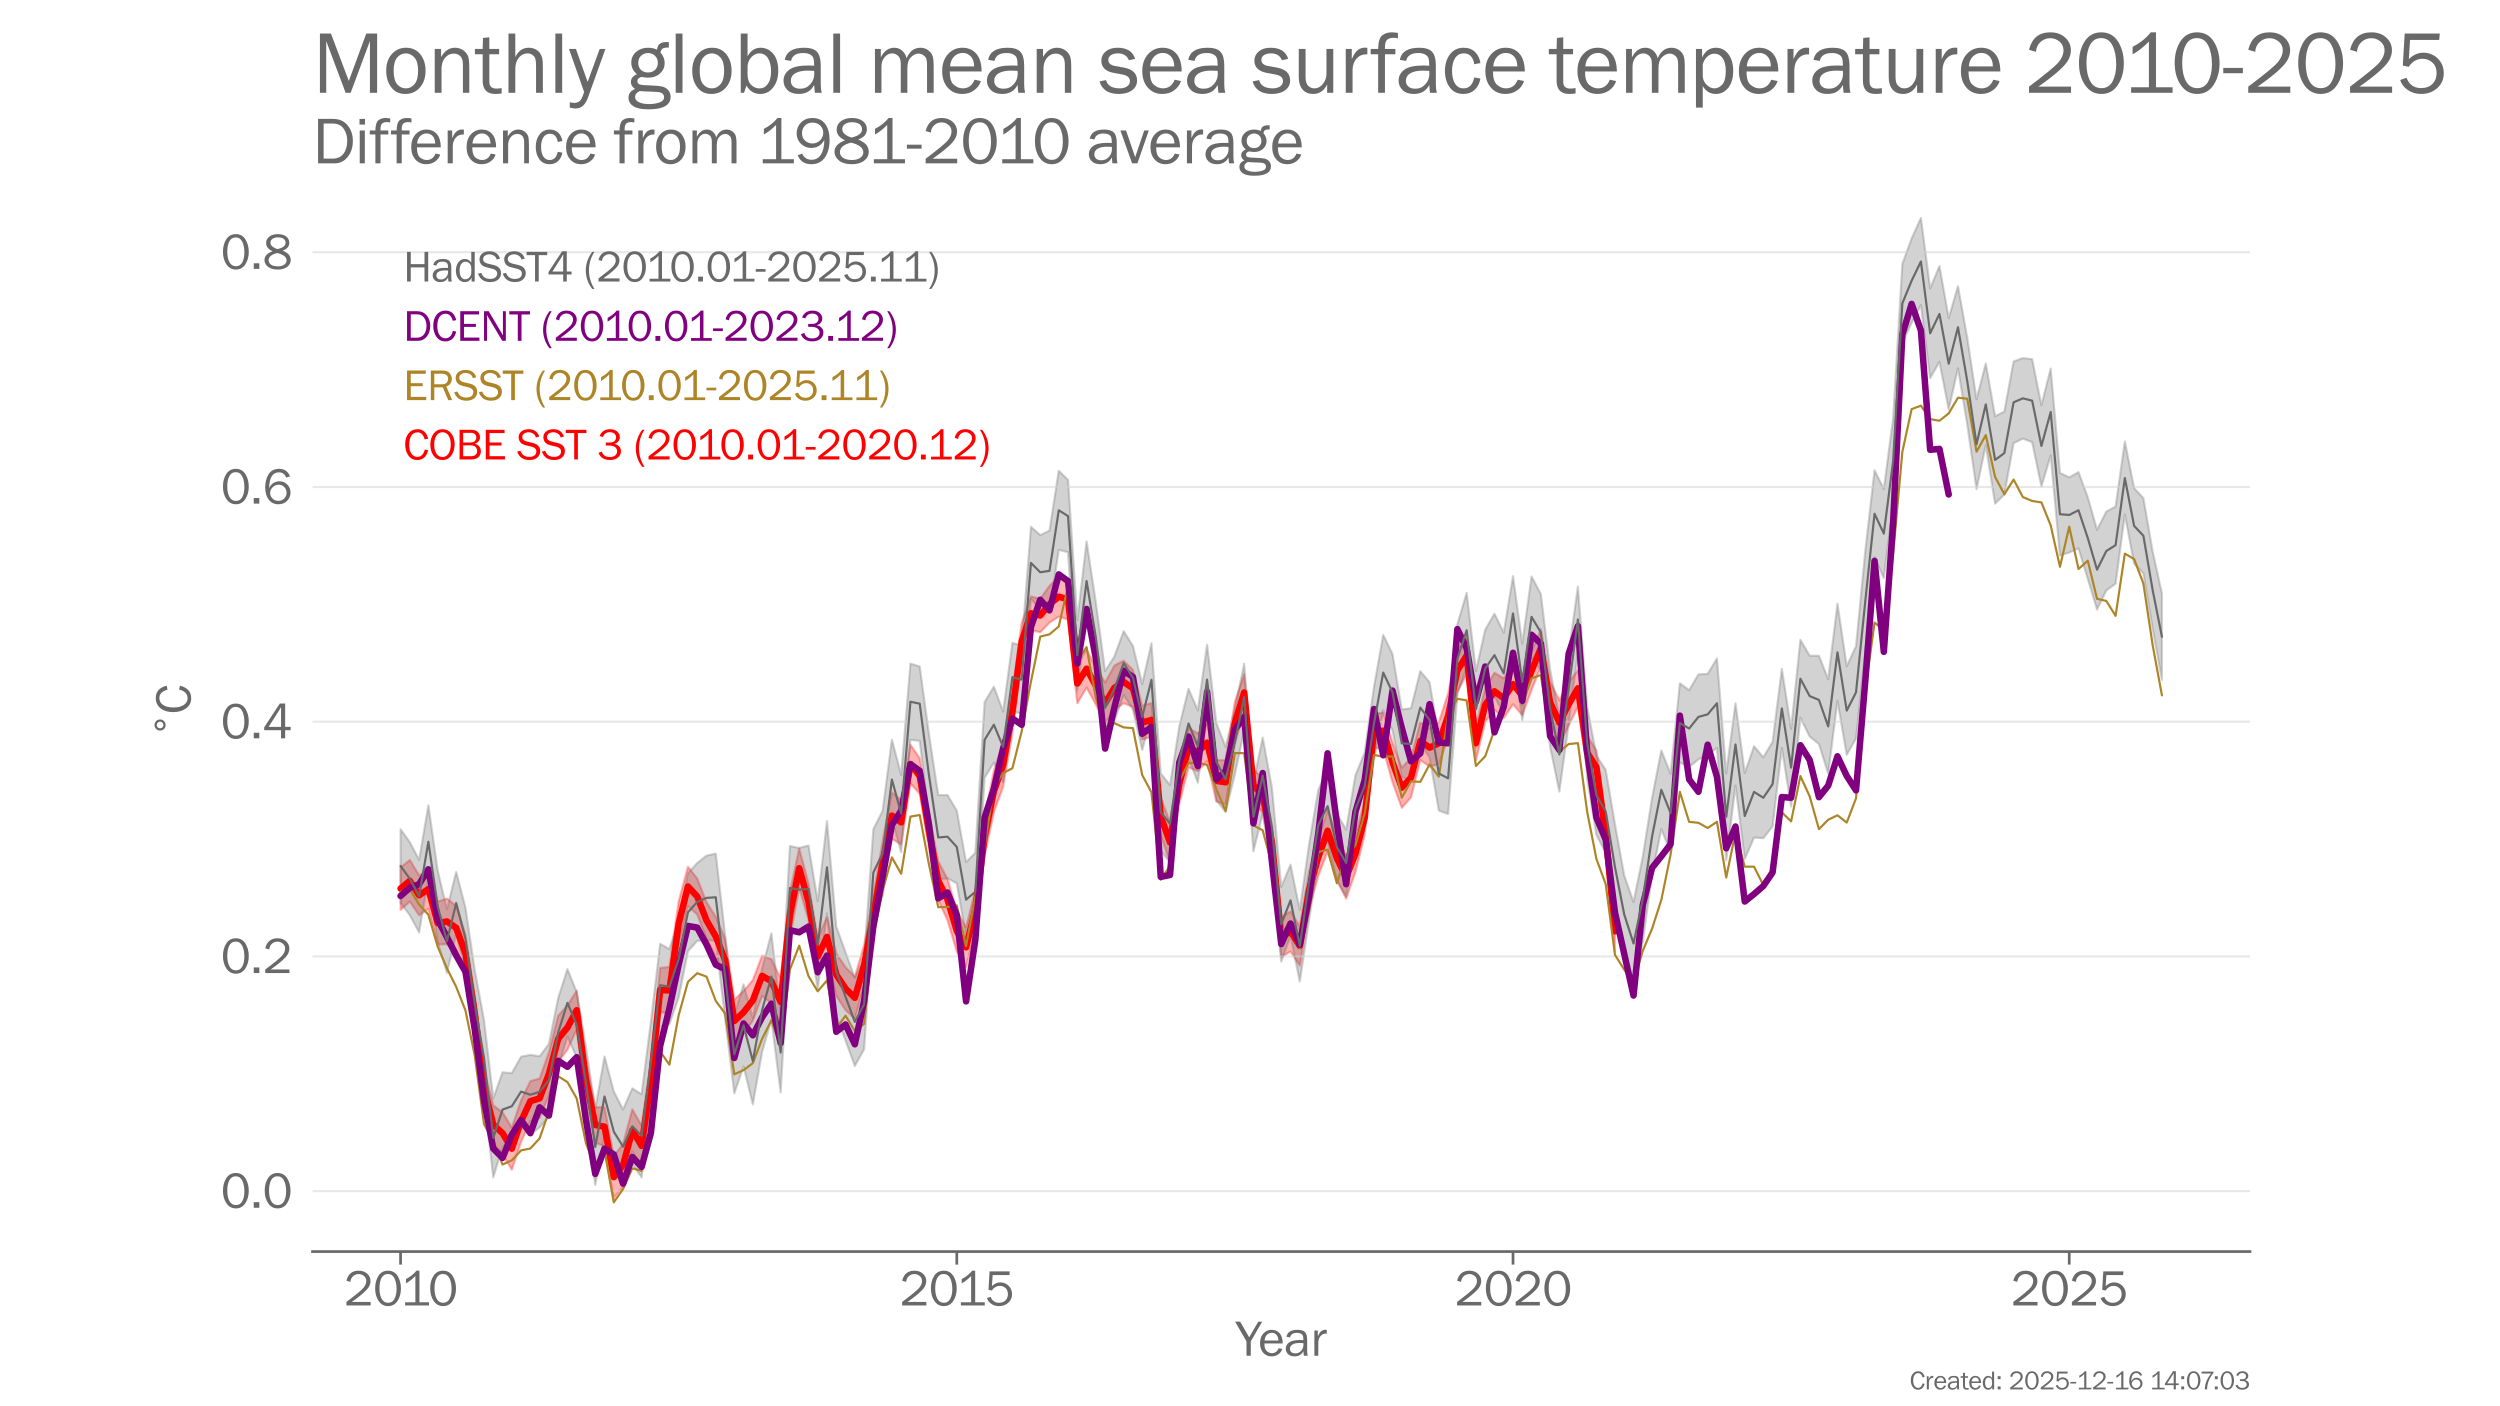 <?xml version="1.0" encoding="utf-8" standalone="no"?>
<!DOCTYPE svg PUBLIC "-//W3C//DTD SVG 1.1//EN"
  "http://www.w3.org/Graphics/SVG/1.1/DTD/svg11.dtd">
<svg xmlns:xlink="http://www.w3.org/1999/xlink" width="1152pt" height="648pt" viewBox="0 0 1152 648" xmlns="http://www.w3.org/2000/svg" version="1.1">
 <defs>
  <style type="text/css">*{stroke-linejoin: round; stroke-linecap: butt}</style>
 </defs>
 <g id="figure_1">
  <g id="patch_1">
   <path d="M 0 648 
L 1152 648 
L 1152 0 
L 0 0 
z
" style="fill: #ffffff"/>
  </g>
  <g id="axes_1">
   <g id="patch_2">
    <path d="M 144 576.72 
L 1036.8 576.72 
L 1036.8 77.76 
L 144 77.76 
L 144 576.72 
z
" style="fill: none"/>
   </g>
   <g id="FillBetweenPolyCollection_1">
    <defs>
     <path id="m0be3286931" d="M 184.582 -228.739 
L 184.582 -248.315 
L 188.854 -251.687 
L 193.125 -244.625 
L 197.397 -247.386 
L 201.669 -232.544 
L 205.941 -233.938 
L 210.212 -230.526 
L 214.484 -217.479 
L 218.756 -189.335 
L 223.028 -155.065 
L 227.3 -138.687 
L 231.571 -135.425 
L 235.843 -128.374 
L 240.115 -140.939 
L 244.387 -149.803 
L 248.658 -151.028 
L 252.93 -163.075 
L 257.202 -179.951 
L 261.474 -184.738 
L 265.745 -191.434 
L 270.017 -158.673 
L 274.289 -137.83 
L 278.561 -137.81 
L 282.833 -115.297 
L 287.104 -120.852 
L 291.376 -136.829 
L 295.648 -129.335 
L 299.92 -159.14 
L 304.191 -202.001 
L 308.463 -202.388 
L 312.735 -232.706 
L 317.007 -248.553 
L 321.278 -243.203 
L 325.55 -232.279 
L 329.822 -225.564 
L 334.094 -215.537 
L 338.366 -187.407 
L 342.637 -191.286 
L 346.909 -196.403 
L 351.181 -207.643 
L 355.453 -206.046 
L 359.724 -197.11 
L 363.996 -236.886 
L 368.268 -257.07 
L 372.54 -240.921 
L 376.811 -215.65 
L 381.083 -225.413 
L 385.355 -208.68 
L 389.627 -202.332 
L 393.899 -197.9 
L 398.17 -212.454 
L 402.442 -235.543 
L 406.714 -260.357 
L 410.986 -282.841 
L 415.257 -279.241 
L 419.529 -304.832 
L 423.801 -298.575 
L 428.073 -273.238 
L 432.344 -251.133 
L 436.616 -242.966 
L 440.888 -228.42 
L 445.16 -220.678 
L 449.432 -237.763 
L 453.703 -271.137 
L 457.975 -292.853 
L 462.247 -306.003 
L 466.519 -329.934 
L 470.79 -360.88 
L 475.062 -373.128 
L 479.334 -372.111 
L 483.606 -378.05 
L 487.878 -382.219 
L 492.149 -381.09 
L 496.421 -342.128 
L 500.693 -348.543 
L 504.965 -340.683 
L 509.236 -333.504 
L 513.508 -341.306 
L 517.78 -343.535 
L 522.052 -339.34 
L 526.323 -322.791 
L 530.595 -324.051 
L 534.867 -280.362 
L 539.139 -269.135 
L 543.411 -296.11 
L 547.682 -312.525 
L 551.954 -310.066 
L 556.226 -314.46 
L 560.498 -297.698 
L 564.769 -297.724 
L 569.041 -324.716 
L 573.313 -337.328 
L 577.585 -293.718 
L 581.856 -288.954 
L 586.128 -268.054 
L 590.4 -225.234 
L 594.672 -228.063 
L 598.944 -221.164 
L 603.215 -246.507 
L 607.487 -261.771 
L 611.759 -274.704 
L 616.031 -262.735 
L 620.302 -253.44 
L 624.574 -263.04 
L 628.846 -278.782 
L 633.118 -318.832 
L 637.389 -319.742 
L 641.661 -305.963 
L 645.933 -294.282 
L 650.205 -298.778 
L 654.477 -315.333 
L 658.748 -312.216 
L 663.02 -315.139 
L 667.292 -328.5 
L 671.564 -348.91 
L 675.835 -354.504 
L 680.107 -313.354 
L 684.379 -331.005 
L 688.651 -337.983 
L 692.922 -335.441 
L 697.194 -341.953 
L 701.466 -336.536 
L 705.738 -347.591 
L 710.01 -358.02 
L 714.281 -333.92 
L 718.553 -325.298 
L 722.825 -333.298 
L 727.097 -339.291 
L 731.368 -308.904 
L 735.64 -302.219 
L 739.912 -271.666 
L 744.184 -228.17 
L 744.184 -209.556 
L 744.184 -209.556 
L 739.912 -254.491 
L 735.64 -286.623 
L 731.368 -293.448 
L 727.097 -322.354 
L 722.825 -313.689 
L 718.553 -304.727 
L 714.281 -314.668 
L 710.01 -340.618 
L 705.738 -330.124 
L 701.466 -318.409 
L 697.194 -323.458 
L 692.922 -317.087 
L 688.651 -320.916 
L 684.379 -315.29 
L 680.107 -297.725 
L 675.835 -337.393 
L 671.564 -329.193 
L 667.292 -307.907 
L 663.02 -295.854 
L 658.748 -294.77 
L 654.477 -297.768 
L 650.205 -280.586 
L 645.933 -275.766 
L 641.661 -287.587 
L 637.389 -302.794 
L 633.118 -303.42 
L 628.846 -263.456 
L 624.574 -246.146 
L 620.302 -233.906 
L 616.031 -242.347 
L 611.759 -255.647 
L 607.487 -244.444 
L 603.215 -229.061 
L 598.944 -203.059 
L 594.672 -209.579 
L 590.4 -206.988 
L 586.128 -251.214 
L 581.856 -273.606 
L 577.585 -278.446 
L 573.313 -320.456 
L 569.041 -305.215 
L 564.769 -277.325 
L 560.498 -278.641 
L 556.226 -297.165 
L 551.954 -292.653 
L 547.682 -294.398 
L 543.411 -277.561 
L 539.139 -250.499 
L 534.867 -263.1 
L 530.595 -308.4 
L 526.323 -307.27 
L 522.052 -322.294 
L 517.78 -323.948 
L 513.508 -320.832 
L 509.236 -314.36 
L 504.965 -323.345 
L 500.693 -331.162 
L 496.421 -323.947 
L 492.149 -362.541 
L 487.878 -363.886 
L 483.606 -361.113 
L 479.334 -356.644 
L 475.062 -357.672 
L 470.79 -343.834 
L 466.519 -310.293 
L 462.247 -285.486 
L 457.975 -273.752 
L 453.703 -253.681 
L 449.432 -220.003 
L 445.16 -202.237 
L 440.888 -209.568 
L 436.616 -223.909 
L 432.344 -233.319 
L 428.073 -256.885 
L 423.801 -282.221 
L 419.529 -287.04 
L 415.257 -258.885 
L 410.986 -261.513 
L 406.714 -240.283 
L 402.442 -217.113 
L 398.17 -193.764 
L 393.899 -178.529 
L 389.627 -182.572 
L 385.355 -189.06 
L 381.083 -207.156 
L 376.811 -198.853 
L 372.54 -224.189 
L 368.268 -238.791 
L 363.996 -216.012 
L 359.724 -175.457 
L 355.453 -185.68 
L 351.181 -189.019 
L 346.909 -177.627 
L 342.637 -171.796 
L 338.366 -167.624 
L 334.094 -195.896 
L 329.822 -207.404 
L 325.55 -215.493 
L 321.278 -226.601 
L 317.007 -230.447 
L 312.735 -212.037 
L 308.463 -180.8 
L 304.191 -181.699 
L 299.92 -140.569 
L 295.648 -110.612 
L 291.376 -117.458 
L 287.104 -101.167 
L 282.833 -95.904 
L 278.561 -119.856 
L 274.289 -121.38 
L 270.017 -142.287 
L 265.745 -173.524 
L 261.474 -164.285 
L 257.202 -158.687 
L 252.93 -143.184 
L 248.658 -132.782 
L 244.387 -131.352 
L 240.115 -121.784 
L 235.843 -109.003 
L 231.571 -116.227 
L 227.3 -120.927 
L 223.028 -138.755 
L 218.756 -173.133 
L 214.484 -199.838 
L 210.212 -210.377 
L 205.941 -212.869 
L 201.669 -212.784 
L 197.397 -229.248 
L 193.125 -226.26 
L 188.854 -232.553 
L 184.582 -228.739 
z
" style="stroke: #ff0000; stroke-opacity: 0.3"/>
    </defs>
    <g clip-path="url(#pfec5f4356c)">
     <use xlink:href="#m0be3286931" x="0" y="648" style="fill: #ff0000; fill-opacity: 0.3; stroke: #ff0000; stroke-opacity: 0.3"/>
    </g>
   </g>
   <g id="FillBetweenPolyCollection_2">
    <defs>
     <path id="m2671459598" d="M 184.582 -232.005 
L 184.582 -265.903 
L 188.854 -259.902 
L 193.125 -251.775 
L 197.397 -276.897 
L 201.669 -246.938 
L 205.941 -229.014 
L 210.212 -246.199 
L 214.484 -229.777 
L 218.756 -200.947 
L 223.028 -177.979 
L 227.3 -141.897 
L 231.571 -153.887 
L 235.843 -153.5 
L 240.115 -161.09 
L 244.387 -161.905 
L 248.658 -161.267 
L 252.93 -166.945 
L 257.202 -188.056 
L 261.474 -201.428 
L 265.745 -190.909 
L 270.017 -165.446 
L 274.289 -137.006 
L 278.561 -161.153 
L 282.833 -145.063 
L 287.104 -136.757 
L 291.376 -146.478 
L 295.648 -143.748 
L 299.92 -177.177 
L 304.191 -213.065 
L 308.463 -210.672 
L 312.735 -224.001 
L 317.007 -245.613 
L 321.278 -250.325 
L 325.55 -253.719 
L 329.822 -254.65 
L 334.094 -217.551 
L 338.366 -180.191 
L 342.637 -194.391 
L 346.909 -178.944 
L 351.181 -201.769 
L 355.453 -217.871 
L 359.724 -181.414 
L 363.996 -258.145 
L 368.268 -257.239 
L 372.54 -258.39 
L 376.811 -232.722 
L 381.083 -269.614 
L 385.355 -221.043 
L 389.627 -209.138 
L 393.899 -197.449 
L 398.17 -206.076 
L 402.442 -265.898 
L 406.714 -274.414 
L 410.986 -307.189 
L 415.257 -290.918 
L 419.529 -342.204 
L 423.801 -340.903 
L 428.073 -309.632 
L 432.344 -281.603 
L 436.616 -281.629 
L 440.888 -274.453 
L 445.16 -250.764 
L 449.432 -255.03 
L 453.703 -324.502 
L 457.975 -331.561 
L 462.247 -320.089 
L 466.519 -351.782 
L 470.79 -350.485 
L 475.062 -405.22 
L 479.334 -401.429 
L 483.606 -403.496 
L 487.878 -431.092 
L 492.149 -426.838 
L 496.421 -362.246 
L 500.693 -398.486 
L 504.965 -370.365 
L 509.236 -338.718 
L 513.508 -345.477 
L 517.78 -357.172 
L 522.052 -350.375 
L 526.323 -332.819 
L 530.595 -351.6 
L 534.867 -291.582 
L 539.139 -286.232 
L 543.411 -313.19 
L 547.682 -330.591 
L 551.954 -320.666 
L 556.226 -350.966 
L 560.498 -314.697 
L 564.769 -303.916 
L 569.041 -321.21 
L 573.313 -342.162 
L 577.585 -287.627 
L 581.856 -308.124 
L 586.128 -284.914 
L 590.4 -239.334 
L 594.672 -249.554 
L 598.944 -228.717 
L 603.215 -258.9 
L 607.487 -284.048 
L 611.759 -293.404 
L 616.031 -273.052 
L 620.302 -265.685 
L 624.574 -290.75 
L 628.846 -301.171 
L 633.118 -331.4 
L 637.389 -355.416 
L 641.661 -346.617 
L 645.933 -321.098 
L 650.205 -321.644 
L 654.477 -338.718 
L 658.748 -333.596 
L 663.02 -308.733 
L 667.292 -305.73 
L 671.564 -360.338 
L 675.835 -374.79 
L 680.107 -338.758 
L 684.379 -357.802 
L 688.651 -365.176 
L 692.922 -356.506 
L 697.194 -382.486 
L 701.466 -351.429 
L 705.738 -382.383 
L 710.01 -374.283 
L 714.281 -339.432 
L 718.553 -317.422 
L 722.825 -346.77 
L 727.097 -377.679 
L 731.368 -322.297 
L 735.64 -299.819 
L 739.912 -293.236 
L 744.184 -268.052 
L 748.456 -244.553 
L 752.727 -232.307 
L 756.999 -253.295 
L 761.271 -280.282 
L 765.543 -302.17 
L 769.814 -291.449 
L 774.086 -333.119 
L 778.358 -329.956 
L 782.63 -337.217 
L 786.901 -337.5 
L 791.173 -344.536 
L 795.445 -291.57 
L 799.717 -323.917 
L 803.989 -291.81 
L 808.26 -304.146 
L 812.532 -299.022 
L 816.804 -306.187 
L 821.076 -339.834 
L 825.347 -312.176 
L 829.619 -353.176 
L 833.891 -345.875 
L 838.163 -345.799 
L 842.434 -335.026 
L 846.706 -369.776 
L 850.978 -340.97 
L 855.25 -350.257 
L 859.522 -394.122 
L 863.793 -431.307 
L 868.065 -422.643 
L 872.337 -455.081 
L 876.609 -526.427 
L 880.88 -538.117 
L 885.152 -547.56 
L 889.424 -515.09 
L 893.696 -525.39 
L 897.967 -501.447 
L 902.239 -516.105 
L 906.511 -492.303 
L 910.783 -464.009 
L 915.055 -480.493 
L 919.326 -456.21 
L 923.598 -458.339 
L 927.87 -481.44 
L 932.142 -483.006 
L 936.413 -482.49 
L 940.685 -461.214 
L 944.957 -478.15 
L 949.229 -430.082 
L 953.5 -428.04 
L 957.772 -430.448 
L 962.044 -418.88 
L 966.316 -403.85 
L 970.588 -412.267 
L 974.859 -414.55 
L 979.131 -444.554 
L 983.403 -423.044 
L 987.675 -418.46 
L 991.946 -393.858 
L 996.218 -374.51 
L 996.218 -334.659 
L 996.218 -334.659 
L 991.946 -358.275 
L 987.675 -383.799 
L 983.403 -388.264 
L 979.131 -410.895 
L 974.859 -379.031 
L 970.588 -375.911 
L 966.316 -367.134 
L 962.044 -381.294 
L 957.772 -395.316 
L 953.5 -393.373 
L 949.229 -392.016 
L 944.957 -438.136 
L 940.685 -423.807 
L 936.413 -444.258 
L 932.142 -445.889 
L 927.87 -443.779 
L 923.598 -420.076 
L 919.326 -415.911 
L 915.055 -442.842 
L 910.783 -422.607 
L 906.511 -452.375 
L 902.239 -478.286 
L 897.967 -459.379 
L 893.696 -481.248 
L 889.424 -473.761 
L 885.152 -507.423 
L 880.88 -499.214 
L 876.609 -490.064 
L 872.337 -415.678 
L 868.065 -381.632 
L 863.793 -391.167 
L 859.522 -347.816 
L 855.25 -307.646 
L 850.978 -300.161 
L 846.706 -325.02 
L 842.434 -291.552 
L 838.163 -305.164 
L 833.891 -308.614 
L 829.619 -317.297 
L 825.347 -276.367 
L 821.076 -303.293 
L 816.804 -267.161 
L 812.532 -261.759 
L 808.26 -262.055 
L 803.989 -252.163 
L 799.717 -286.01 
L 795.445 -251.571 
L 791.173 -303.337 
L 786.901 -300.143 
L 782.63 -298.086 
L 778.358 -294.599 
L 774.086 -296.591 
L 769.814 -255.262 
L 765.543 -265.925 
L 761.271 -244.762 
L 756.999 -214.208 
L 752.727 -194.183 
L 748.456 -208.598 
L 744.184 -228.746 
L 739.912 -254.917 
L 735.64 -263.194 
L 731.368 -289.085 
L 727.097 -347.445 
L 722.825 -314.288 
L 718.553 -283.246 
L 714.281 -303.916 
L 710.01 -338.937 
L 705.738 -345.099 
L 701.466 -316.131 
L 697.194 -348.116 
L 692.922 -318.912 
L 688.651 -327.055 
L 684.379 -322.093 
L 680.107 -303.592 
L 675.835 -340.328 
L 671.564 -328.415 
L 667.292 -272.935 
L 663.02 -274.468 
L 658.748 -298.952 
L 654.477 -305.135 
L 650.205 -288.732 
L 645.933 -289.825 
L 641.661 -311.392 
L 637.389 -320.715 
L 633.118 -297.664 
L 628.846 -270.114 
L 624.574 -259.745 
L 620.302 -235.018 
L 616.031 -242.33 
L 611.759 -259.654 
L 607.487 -251.552 
L 603.215 -223.992 
L 598.944 -195.701 
L 594.672 -216.655 
L 590.4 -204.88 
L 586.128 -247.87 
L 581.856 -273.128 
L 577.585 -255.73 
L 573.313 -311.368 
L 569.041 -291.191 
L 564.769 -273.799 
L 560.498 -279.282 
L 556.226 -318.705 
L 551.954 -287.357 
L 547.682 -298.637 
L 543.411 -282.123 
L 539.139 -250.643 
L 534.867 -255.931 
L 530.595 -317.871 
L 526.323 -302.409 
L 522.052 -321.068 
L 517.78 -327.731 
L 513.508 -315.735 
L 509.236 -304.886 
L 504.965 -338.073 
L 500.693 -362.02 
L 496.421 -329.825 
L 492.149 -393.55 
L 487.878 -394.616 
L 483.606 -366.388 
L 479.334 -367.19 
L 475.062 -371.988 
L 470.79 -319.16 
L 466.519 -320.147 
L 462.247 -287.53 
L 457.975 -296.547 
L 453.703 -289.622 
L 449.432 -219.103 
L 445.16 -216.117 
L 440.888 -240.959 
L 436.616 -243.27 
L 432.344 -242.584 
L 428.073 -271.888 
L 423.801 -306.578 
L 419.529 -307.096 
L 415.257 -255.341 
L 410.986 -270.355 
L 406.714 -235.091 
L 402.442 -225.966 
L 398.17 -164.457 
L 393.899 -156.777 
L 389.627 -168.478 
L 385.355 -179.532 
L 381.083 -227.101 
L 376.811 -192.199 
L 372.54 -218.478 
L 368.268 -218.793 
L 363.996 -219.526 
L 359.724 -144.554 
L 355.453 -178.165 
L 351.181 -163.277 
L 346.909 -139.117 
L 342.637 -156.599 
L 338.366 -144.185 
L 334.094 -178.96 
L 329.822 -214.418 
L 325.55 -214.782 
L 321.278 -214.435 
L 317.007 -209.662 
L 312.735 -188.366 
L 308.463 -176.088 
L 304.191 -174.938 
L 299.92 -140.479 
L 295.648 -105.472 
L 291.376 -111.528 
L 287.104 -102.493 
L 282.833 -107.99 
L 278.561 -124.297 
L 274.289 -102.008 
L 270.017 -132.682 
L 265.745 -160.658 
L 261.474 -170.317 
L 257.202 -156.446 
L 252.93 -133.544 
L 248.658 -128.502 
L 244.387 -125.178 
L 240.115 -128.898 
L 235.843 -122.973 
L 231.571 -119.525 
L 227.3 -105.462 
L 223.028 -143.037 
L 218.756 -169.936 
L 214.484 -201.16 
L 210.212 -217.535 
L 205.941 -199.651 
L 201.669 -214.055 
L 197.397 -243.311 
L 193.125 -218.339 
L 188.854 -226.226 
L 184.582 -232.005 
z
" style="stroke: #696969; stroke-opacity: 0.3"/>
    </defs>
    <g clip-path="url(#pfec5f4356c)">
     <use xlink:href="#m2671459598" x="0" y="648" style="fill: #696969; fill-opacity: 0.3; stroke: #696969; stroke-opacity: 0.3"/>
    </g>
   </g>
   <g id="patch_3">
    <path d="M 144 576.72 
L 1036.8 576.72 
" style="fill: none; stroke: #696969; stroke-width: 1.25; stroke-linejoin: miter; stroke-linecap: square"/>
   </g>
   <g id="matplotlib.axis_1">
    <g id="xtick_1">
     <g id="line2d_1">
      <defs>
       <path id="me868e4c58a" d="M 0 0 
L 0 6 
" style="stroke: #696969; stroke-width: 1.25"/>
      </defs>
      <g>
       <use xlink:href="#me868e4c58a" x="184.582" y="576.72" style="fill: #696969; stroke: #696969; stroke-width: 1.25"/>
      </g>
     </g>
     <g id="text_1">
      <!-- 2010 -->
      <g style="fill: #696969" transform="translate(158.412 601.551) scale(0.23 -0.23)">
       <defs>
        <path id="FranklinGothic-Book-32" d="M 3359 444 
L 3359 0 
L 331 0 
L 331 444 
Q 2125 1788 2470 2214 
Q 2816 2641 2816 3059 
Q 2816 3450 2525 3690 
Q 2234 3931 1856 3931 
Q 1466 3931 1166 3667 
Q 866 3403 828 2950 
L 331 3100 
Q 644 4353 1863 4353 
Q 2522 4353 2934 3978 
Q 3347 3603 3347 3063 
Q 3347 2691 3151 2347 
Q 2956 2003 2412 1525 
Q 1869 1047 1006 444 
L 3359 444 
z
" transform="scale(0.016)"/>
        <path id="FranklinGothic-Book-30" d="M 1881 -84 
Q 1144 -84 703 555 
Q 263 1194 263 2141 
Q 263 3072 681 3712 
Q 1100 4353 1866 4353 
Q 2666 4353 3080 3684 
Q 3494 3016 3494 2116 
Q 3494 1234 3069 575 
Q 2644 -84 1881 -84 
z
M 1884 334 
Q 2425 334 2684 823 
Q 2944 1313 2944 2053 
Q 2944 2863 2678 3400 
Q 2413 3938 1859 3938 
Q 1325 3938 1064 3447 
Q 803 2956 803 2156 
Q 803 1325 1078 829 
Q 1353 334 1884 334 
z
" transform="scale(0.016)"/>
        <path id="FranklinGothic-Book-31" d="M 3575 397 
L 3575 0 
L 588 0 
L 588 397 
L 1869 397 
L 1869 3691 
Q 1303 3100 694 2769 
L 694 3306 
Q 1534 3747 1997 4353 
L 2378 4353 
L 2378 397 
L 3575 397 
z
" transform="scale(0.016)"/>
       </defs>
       <use xlink:href="#FranklinGothic-Book-32"/>
       <use xlink:href="#FranklinGothic-Book-30" transform="translate(58.643 0)"/>
       <use xlink:href="#FranklinGothic-Book-31" transform="translate(113.535 0)"/>
       <use xlink:href="#FranklinGothic-Book-30" transform="translate(168.928 0)"/>
      </g>
     </g>
    </g>
    <g id="xtick_2">
     <g id="line2d_2">
      <g>
       <use xlink:href="#me868e4c58a" x="440.888" y="576.72" style="fill: #696969; stroke: #696969; stroke-width: 1.25"/>
      </g>
     </g>
     <g id="text_2">
      <!-- 2015 -->
      <g style="fill: #696969" transform="translate(414.503 601.551) scale(0.23 -0.23)">
       <defs>
        <path id="FranklinGothic-Book-35" d="M 3128 4266 
L 3084 3806 
L 988 3806 
L 897 2422 
Q 1372 2888 1941 2888 
Q 2541 2888 2977 2472 
Q 3413 2056 3413 1409 
Q 3413 753 2939 334 
Q 2466 -84 1781 -84 
Q 1244 -84 825 197 
Q 406 478 275 925 
L 731 1081 
Q 1013 338 1788 338 
Q 2297 338 2597 639 
Q 2897 941 2897 1409 
Q 2897 1900 2600 2175 
Q 2303 2450 1888 2450 
Q 1281 2450 884 1869 
L 463 1959 
L 600 4266 
L 3128 4266 
z
" transform="scale(0.016)"/>
       </defs>
       <use xlink:href="#FranklinGothic-Book-32"/>
       <use xlink:href="#FranklinGothic-Book-30" transform="translate(58.643 0)"/>
       <use xlink:href="#FranklinGothic-Book-31" transform="translate(113.535 0)"/>
       <use xlink:href="#FranklinGothic-Book-35" transform="translate(170.803 0)"/>
      </g>
     </g>
    </g>
    <g id="xtick_3">
     <g id="line2d_3">
      <g>
       <use xlink:href="#me868e4c58a" x="697.194" y="576.72" style="fill: #696969; stroke: #696969; stroke-width: 1.25"/>
      </g>
     </g>
     <g id="text_3">
      <!-- 2020 -->
      <g style="fill: #696969" transform="translate(670.22 601.551) scale(0.23 -0.23)">
       <use xlink:href="#FranklinGothic-Book-32"/>
       <use xlink:href="#FranklinGothic-Book-30" transform="translate(58.643 0)"/>
       <use xlink:href="#FranklinGothic-Book-32" transform="translate(117.285 0)"/>
       <use xlink:href="#FranklinGothic-Book-30" transform="translate(175.928 0)"/>
      </g>
     </g>
    </g>
    <g id="xtick_4">
     <g id="line2d_4">
      <g>
       <use xlink:href="#me868e4c58a" x="953.5" y="576.72" style="fill: #696969; stroke: #696969; stroke-width: 1.25"/>
      </g>
     </g>
     <g id="text_4">
      <!-- 2025 -->
      <g style="fill: #696969" transform="translate(926.526 601.551) scale(0.23 -0.23)">
       <use xlink:href="#FranklinGothic-Book-32"/>
       <use xlink:href="#FranklinGothic-Book-30" transform="translate(58.643 0)"/>
       <use xlink:href="#FranklinGothic-Book-32" transform="translate(117.285 0)"/>
       <use xlink:href="#FranklinGothic-Book-35" transform="translate(175.928 0)"/>
      </g>
     </g>
    </g>
    <g id="text_5">
     <!-- Year -->
     <g style="fill: #696969" transform="translate(569.366 624.713) scale(0.23 -0.23)">
      <defs>
       <path id="FranklinGothic-Book-59" d="M 3328 4266 
L 1900 1794 
L 1900 0 
L 1366 0 
L 1366 1794 
L -63 4266 
L 566 4266 
L 1700 2303 
L 2841 4266 
L 3328 4266 
z
" transform="scale(0.016)"/>
       <path id="FranklinGothic-Book-65" d="M 2575 941 
L 3031 847 
Q 2906 444 2543 180 
Q 2181 -84 1691 -84 
Q 1044 -84 644 370 
Q 244 825 244 1563 
Q 244 2316 659 2780 
Q 1075 3244 1703 3244 
Q 2322 3244 2698 2816 
Q 3075 2388 3084 1534 
L 791 1534 
Q 791 819 1091 569 
Q 1391 319 1725 319 
Q 2328 319 2575 941 
z
M 2547 1900 
Q 2541 2166 2459 2372 
Q 2378 2578 2184 2723 
Q 1991 2869 1719 2869 
Q 1353 2869 1098 2606 
Q 844 2344 813 1900 
L 2547 1900 
z
" transform="scale(0.016)"/>
       <path id="FranklinGothic-Book-61" d="M 2963 0 
L 2475 0 
Q 2447 150 2419 569 
Q 2094 -84 1313 -84 
Q 781 -84 497 197 
Q 213 478 213 872 
Q 213 1350 619 1658 
Q 1025 1966 2000 1966 
Q 2131 1966 2419 1953 
Q 2419 2328 2361 2495 
Q 2303 2663 2115 2763 
Q 1928 2863 1622 2863 
Q 875 2863 753 2294 
L 300 2372 
Q 466 3244 1694 3244 
Q 2347 3244 2620 2955 
Q 2894 2666 2894 1953 
L 2894 613 
Q 2894 278 2963 0 
z
M 2419 1578 
Q 2119 1597 1963 1597 
Q 1381 1597 1059 1406 
Q 738 1216 738 850 
Q 738 619 911 456 
Q 1084 294 1413 294 
Q 1856 294 2142 616 
Q 2428 938 2428 1372 
Q 2428 1459 2419 1578 
z
" transform="scale(0.016)"/>
       <path id="FranklinGothic-Book-72" d="M 981 0 
L 491 0 
L 491 3156 
L 922 3156 
L 922 2419 
Q 1150 2941 1379 3095 
Q 1609 3250 1850 3250 
Q 1925 3250 2044 3238 
L 2044 2769 
L 1944 2769 
Q 1538 2769 1269 2466 
Q 1000 2163 981 1669 
L 981 0 
z
" transform="scale(0.016)"/>
      </defs>
      <use xlink:href="#FranklinGothic-Book-59"/>
      <use xlink:href="#FranklinGothic-Book-65" transform="translate(45.025 0)"/>
      <use xlink:href="#FranklinGothic-Book-61" transform="translate(97.076 0)"/>
      <use xlink:href="#FranklinGothic-Book-72" transform="translate(149.957 0)"/>
     </g>
    </g>
   </g>
   <g id="matplotlib.axis_2">
    <g id="ytick_1">
     <g id="line2d_5">
      <path d="M 144 548.868 
L 1036.8 548.868 
" clip-path="url(#pfec5f4356c)" style="fill: none; stroke: #d3d3d3; stroke-opacity: 0.5; stroke-linecap: round"/>
     </g>
     <g id="text_6">
      <!-- 0.0 -->
      <g style="fill: #696969" transform="translate(101.775 556.533) scale(0.23 -0.23)">
       <defs>
        <path id="FranklinGothic-Book-2e" d="M 1150 700 
L 1150 0 
L 453 0 
L 453 700 
L 1150 700 
z
" transform="scale(0.016)"/>
       </defs>
       <use xlink:href="#FranklinGothic-Book-30"/>
       <use xlink:href="#FranklinGothic-Book-2e" transform="translate(58.643 0)"/>
       <use xlink:href="#FranklinGothic-Book-30" transform="translate(83.643 0)"/>
      </g>
     </g>
    </g>
    <g id="ytick_2">
     <g id="line2d_6">
      <path d="M 144 440.71 
L 1036.8 440.71 
" clip-path="url(#pfec5f4356c)" style="fill: none; stroke: #d3d3d3; stroke-opacity: 0.5; stroke-linecap: round"/>
     </g>
     <g id="text_7">
      <!-- 0.2 -->
      <g style="fill: #696969" transform="translate(101.775 448.375) scale(0.23 -0.23)">
       <use xlink:href="#FranklinGothic-Book-30"/>
       <use xlink:href="#FranklinGothic-Book-2e" transform="translate(58.643 0)"/>
       <use xlink:href="#FranklinGothic-Book-32" transform="translate(83.643 0)"/>
      </g>
     </g>
    </g>
    <g id="ytick_3">
     <g id="line2d_7">
      <path d="M 144 332.552 
L 1036.8 332.552 
" clip-path="url(#pfec5f4356c)" style="fill: none; stroke: #d3d3d3; stroke-opacity: 0.5; stroke-linecap: round"/>
     </g>
     <g id="text_8">
      <!-- 0.4 -->
      <g style="fill: #696969" transform="translate(101.775 340.218) scale(0.23 -0.23)">
       <defs>
        <path id="FranklinGothic-Book-34" d="M 2822 0 
L 2306 0 
L 2306 1016 
L 197 1016 
L 197 1375 
L 2153 4356 
L 2822 4356 
L 2822 1438 
L 3513 1438 
L 3513 1016 
L 2822 1016 
L 2822 0 
z
M 2306 1438 
L 2306 3456 
Q 2306 3675 2316 3928 
Q 2181 3681 2084 3528 
L 753 1438 
L 2306 1438 
z
" transform="scale(0.016)"/>
       </defs>
       <use xlink:href="#FranklinGothic-Book-30"/>
       <use xlink:href="#FranklinGothic-Book-2e" transform="translate(58.643 0)"/>
       <use xlink:href="#FranklinGothic-Book-34" transform="translate(83.643 0)"/>
      </g>
     </g>
    </g>
    <g id="ytick_4">
     <g id="line2d_8">
      <path d="M 144 224.395 
L 1036.8 224.395 
" clip-path="url(#pfec5f4356c)" style="fill: none; stroke: #d3d3d3; stroke-opacity: 0.5; stroke-linecap: round"/>
     </g>
     <g id="text_9">
      <!-- 0.6 -->
      <g style="fill: #696969" transform="translate(101.775 232.06) scale(0.23 -0.23)">
       <defs>
        <path id="FranklinGothic-Book-36" d="M 3428 3394 
L 2947 3263 
Q 2700 3913 2047 3913 
Q 847 3913 819 1928 
Q 1009 2369 1359 2581 
Q 1709 2794 2100 2794 
Q 2694 2794 3095 2380 
Q 3497 1966 3497 1388 
Q 3497 788 3070 352 
Q 2644 -84 1978 -84 
Q 1222 -84 773 486 
Q 325 1056 325 2038 
Q 325 2997 748 3675 
Q 1172 4353 2059 4353 
Q 3081 4353 3428 3394 
z
M 1969 344 
Q 2422 344 2711 642 
Q 3000 941 3000 1359 
Q 3000 1772 2717 2067 
Q 2434 2363 2016 2363 
Q 1584 2363 1262 2053 
Q 941 1744 941 1328 
Q 941 944 1228 644 
Q 1516 344 1969 344 
z
" transform="scale(0.016)"/>
       </defs>
       <use xlink:href="#FranklinGothic-Book-30"/>
       <use xlink:href="#FranklinGothic-Book-2e" transform="translate(58.643 0)"/>
       <use xlink:href="#FranklinGothic-Book-36" transform="translate(83.643 0)"/>
      </g>
     </g>
    </g>
    <g id="ytick_5">
     <g id="line2d_9">
      <path d="M 144 116.237 
L 1036.8 116.237 
" clip-path="url(#pfec5f4356c)" style="fill: none; stroke: #d3d3d3; stroke-opacity: 0.5; stroke-linecap: round"/>
     </g>
     <g id="text_10">
      <!-- 0.8 -->
      <g style="fill: #696969" transform="translate(101.775 123.903) scale(0.23 -0.23)">
       <defs>
        <path id="FranklinGothic-Book-38" d="M 1247 2213 
Q 438 2566 438 3238 
Q 438 3725 841 4039 
Q 1244 4353 1909 4353 
Q 2566 4353 2953 4051 
Q 3341 3750 3341 3263 
Q 3341 2584 2513 2291 
Q 3181 1981 3351 1693 
Q 3522 1406 3522 1119 
Q 3522 606 3086 261 
Q 2650 -84 1903 -84 
Q 1106 -84 668 267 
Q 231 619 231 1103 
Q 231 1825 1247 2213 
z
M 1894 2478 
Q 2431 2622 2653 2809 
Q 2875 2997 2875 3278 
Q 2875 3606 2611 3776 
Q 2347 3947 1916 3947 
Q 1503 3947 1240 3767 
Q 978 3588 978 3284 
Q 978 2984 1270 2765 
Q 1563 2547 1894 2478 
z
M 1834 1988 
Q 753 1731 753 1084 
Q 753 747 1048 533 
Q 1344 319 1919 319 
Q 2406 319 2703 528 
Q 3000 738 3000 1063 
Q 3000 1684 1834 1988 
z
" transform="scale(0.016)"/>
       </defs>
       <use xlink:href="#FranklinGothic-Book-30"/>
       <use xlink:href="#FranklinGothic-Book-2e" transform="translate(58.643 0)"/>
       <use xlink:href="#FranklinGothic-Book-38" transform="translate(83.643 0)"/>
      </g>
     </g>
    </g>
    <g id="text_11">
     <!-- $\!^\circ\!$C -->
     <g style="fill: #696969" transform="translate(87.944 338.855) rotate(-90) scale(0.23 -0.23)">
      <defs>
       <path id="DejaVuSans-2218" d="M 2000 2619 
Q 1750 2619 1578 2445 
Q 1406 2272 1406 2022 
Q 1406 1775 1578 1605 
Q 1750 1435 2000 1435 
Q 2250 1435 2422 1605 
Q 2594 1775 2594 2022 
Q 2594 2269 2420 2444 
Q 2247 2619 2000 2619 
z
M 2000 3022 
Q 2200 3022 2384 2945 
Q 2569 2869 2703 2725 
Q 2847 2585 2919 2406 
Q 2991 2228 2991 2022 
Q 2991 1610 2702 1324 
Q 2413 1038 1994 1038 
Q 1572 1038 1290 1319 
Q 1009 1600 1009 2022 
Q 1009 2441 1296 2731 
Q 1584 3022 2000 3022 
z
" transform="scale(0.016)"/>
       <path id="FranklinGothic-Book-43" d="M 3091 1434 
L 3578 1325 
Q 3228 -84 1997 -84 
Q 1188 -84 727 569 
Q 266 1222 266 2175 
Q 266 3159 747 3756 
Q 1228 4353 2038 4353 
Q 3238 4353 3578 2981 
L 3075 2881 
Q 2800 3900 2034 3900 
Q 1469 3900 1158 3426 
Q 847 2953 847 2097 
Q 847 1313 1165 839 
Q 1484 366 2009 366 
Q 2825 366 3091 1434 
z
" transform="scale(0.016)"/>
      </defs>
      <use xlink:href="#DejaVuSans-2218" transform="translate(-1.641 38.947) scale(0.7)"/>
      <use xlink:href="#FranklinGothic-Book-43" transform="translate(42.314 0.666)"/>
     </g>
    </g>
   </g>
   <g id="text_12">
    <!-- Difference from 1981-2010 average -->
    <g style="fill: #696969" transform="translate(144 75.265) scale(0.3 -0.3)">
     <defs>
      <path id="FranklinGothic-Book-44" d="M 534 0 
L 534 4266 
L 1966 4266 
Q 2869 4266 3372 3650 
Q 3875 3034 3875 2144 
Q 3875 1241 3384 620 
Q 2894 0 2141 0 
L 534 0 
z
M 1069 453 
L 1934 453 
Q 2622 453 2978 928 
Q 3334 1403 3334 2181 
Q 3334 2813 2995 3316 
Q 2656 3819 1934 3819 
L 1069 3819 
L 1069 453 
z
" transform="scale(0.016)"/>
      <path id="FranklinGothic-Book-69" d="M 997 4266 
L 997 3722 
L 469 3722 
L 469 4266 
L 997 4266 
z
M 981 3156 
L 981 0 
L 491 0 
L 491 3156 
L 981 3156 
z
" transform="scale(0.016)"/>
      <path id="FranklinGothic-Book-66" d="M 1800 3156 
L 1800 2772 
L 1050 2772 
L 1050 0 
L 559 0 
L 559 2772 
L 22 2772 
L 22 3156 
L 559 3156 
Q 572 3916 851 4134 
Q 1131 4353 1534 4353 
Q 1731 4353 1984 4309 
L 1984 3919 
Q 1825 3959 1681 3959 
Q 1359 3959 1204 3817 
Q 1050 3675 1050 3284 
L 1050 3156 
L 1800 3156 
z
" transform="scale(0.016)"/>
      <path id="FranklinGothic-Book-6e" d="M 2978 0 
L 2519 0 
L 2519 2028 
Q 2519 2466 2328 2644 
Q 2138 2822 1866 2822 
Q 1491 2822 1236 2522 
Q 981 2222 981 1731 
L 981 0 
L 491 0 
L 491 3156 
L 947 3156 
L 947 2575 
Q 1331 3244 1944 3244 
Q 2297 3244 2545 3061 
Q 2794 2878 2886 2650 
Q 2978 2422 2978 1825 
L 2978 0 
z
" transform="scale(0.016)"/>
      <path id="FranklinGothic-Book-63" d="M 2356 1106 
L 2800 1028 
Q 2706 506 2384 211 
Q 2063 -84 1581 -84 
Q 928 -84 586 397 
Q 244 878 244 1572 
Q 244 2291 605 2767 
Q 966 3244 1588 3244 
Q 2103 3244 2414 2936 
Q 2725 2628 2800 2141 
L 2356 2056 
Q 2231 2838 1600 2838 
Q 1194 2838 975 2492 
Q 756 2147 756 1597 
Q 756 991 973 655 
Q 1191 319 1584 319 
Q 2194 319 2356 1106 
z
" transform="scale(0.016)"/>
      <path id="FranklinGothic-Book-20" transform="scale(0.016)"/>
      <path id="FranklinGothic-Book-6f" d="M 1622 -84 
Q 972 -84 608 397 
Q 244 878 244 1591 
Q 244 2344 653 2794 
Q 1063 3244 1672 3244 
Q 2325 3244 2701 2770 
Q 3078 2297 3078 1588 
Q 3078 850 2672 383 
Q 2266 -84 1622 -84 
z
M 1659 319 
Q 2034 319 2287 628 
Q 2541 938 2541 1591 
Q 2541 2247 2275 2542 
Q 2009 2838 1653 2838 
Q 1288 2838 1034 2539 
Q 781 2241 781 1594 
Q 781 909 1034 614 
Q 1288 319 1659 319 
z
" transform="scale(0.016)"/>
      <path id="FranklinGothic-Book-6d" d="M 4719 0 
L 4241 0 
L 4241 1963 
Q 4241 2266 4198 2417 
Q 4156 2569 3993 2695 
Q 3831 2822 3628 2822 
Q 3347 2822 3086 2564 
Q 2825 2306 2825 1778 
L 2825 0 
L 2350 0 
L 2350 2078 
Q 2350 2494 2151 2666 
Q 1953 2838 1734 2838 
Q 1422 2838 1190 2569 
Q 959 2300 959 1888 
L 959 0 
L 491 0 
L 491 3156 
L 913 3156 
L 913 2550 
Q 1266 3244 1884 3244 
Q 2225 3244 2462 3022 
Q 2700 2800 2769 2488 
Q 3094 3244 3766 3244 
Q 4088 3244 4330 3059 
Q 4572 2875 4645 2636 
Q 4719 2397 4719 1963 
L 4719 0 
z
" transform="scale(0.016)"/>
      <path id="FranklinGothic-Book-39" d="M 366 778 
L 794 934 
Q 1059 344 1688 344 
Q 2297 344 2605 856 
Q 2913 1369 2922 2247 
Q 2503 1478 1663 1478 
Q 1069 1478 666 1883 
Q 263 2288 263 2884 
Q 263 3491 686 3922 
Q 1109 4353 1766 4353 
Q 2569 4353 2997 3789 
Q 3425 3225 3425 2238 
Q 3425 1200 2972 558 
Q 2519 -84 1681 -84 
Q 703 -84 366 778 
z
M 1781 1906 
Q 2222 1906 2520 2214 
Q 2819 2522 2819 2934 
Q 2819 3334 2536 3621 
Q 2253 3909 1791 3909 
Q 1322 3909 1050 3614 
Q 778 3319 778 2894 
Q 778 2438 1079 2172 
Q 1381 1906 1781 1906 
z
" transform="scale(0.016)"/>
      <path id="FranklinGothic-Book-2d" d="M 1506 1791 
L 1506 1409 
L 94 1409 
L 94 1791 
L 1506 1791 
z
" transform="scale(0.016)"/>
      <path id="FranklinGothic-Book-76" d="M 2803 3156 
L 1713 0 
L 1203 0 
L 75 3156 
L 619 3156 
L 1497 591 
L 2366 3156 
L 2803 3156 
z
" transform="scale(0.016)"/>
      <path id="FranklinGothic-Book-67" d="M 3069 3650 
L 3069 3259 
Q 2731 3259 2617 3181 
Q 2503 3103 2466 2900 
Q 2769 2550 2769 2138 
Q 2769 1706 2439 1397 
Q 2109 1088 1553 1088 
Q 1428 1088 1338 1106 
Q 1166 1141 1122 1141 
Q 1038 1141 919 1058 
Q 800 975 800 844 
Q 800 656 972 600 
Q 1144 544 1781 528 
Q 2322 513 2580 455 
Q 2838 397 3016 198 
Q 3194 0 3194 -288 
Q 3194 -1191 1606 -1191 
Q 853 -1191 508 -964 
Q 163 -738 163 -359 
Q 163 100 644 272 
Q 334 475 334 781 
Q 334 1147 772 1341 
Q 363 1672 363 2175 
Q 363 2644 713 2944 
Q 1063 3244 1566 3244 
Q 1922 3244 2213 3109 
Q 2259 3419 2429 3537 
Q 2600 3656 2947 3656 
Q 2981 3656 3069 3650 
z
M 1569 1463 
Q 1881 1463 2078 1655 
Q 2275 1847 2275 2153 
Q 2275 2466 2070 2664 
Q 1866 2863 1575 2863 
Q 1297 2863 1081 2677 
Q 866 2491 866 2147 
Q 866 1841 1059 1652 
Q 1253 1463 1569 1463 
z
M 981 128 
Q 638 -22 638 -306 
Q 638 -547 920 -680 
Q 1203 -813 1641 -813 
Q 2047 -813 2384 -698 
Q 2722 -584 2722 -313 
Q 2722 -166 2622 -72 
Q 2522 22 2348 47 
Q 2175 72 1744 84 
Q 1228 97 981 128 
z
" transform="scale(0.016)"/>
     </defs>
     <use xlink:href="#FranklinGothic-Book-44"/>
     <use xlink:href="#FranklinGothic-Book-69" transform="translate(64.697 0)"/>
     <use xlink:href="#FranklinGothic-Book-66" transform="translate(87.646 0)"/>
     <use xlink:href="#FranklinGothic-Book-66" transform="translate(120.252 0)"/>
     <use xlink:href="#FranklinGothic-Book-65" transform="translate(147.732 0)"/>
     <use xlink:href="#FranklinGothic-Book-72" transform="translate(199.783 0)"/>
     <use xlink:href="#FranklinGothic-Book-65" transform="translate(232.742 0)"/>
     <use xlink:href="#FranklinGothic-Book-6e" transform="translate(284.793 0)"/>
     <use xlink:href="#FranklinGothic-Book-63" transform="translate(338.992 0)"/>
     <use xlink:href="#FranklinGothic-Book-65" transform="translate(385.574 0)"/>
     <use xlink:href="#FranklinGothic-Book-20" transform="translate(437.625 0)"/>
     <use xlink:href="#FranklinGothic-Book-66" transform="translate(462.625 0)"/>
     <use xlink:href="#FranklinGothic-Book-72" transform="translate(492.605 0)"/>
     <use xlink:href="#FranklinGothic-Book-6f" transform="translate(523.814 0)"/>
     <use xlink:href="#FranklinGothic-Book-6d" transform="translate(575.768 0)"/>
     <use xlink:href="#FranklinGothic-Book-20" transform="translate(657.164 0)"/>
     <use xlink:href="#FranklinGothic-Book-31" transform="translate(682.164 0)"/>
     <use xlink:href="#FranklinGothic-Book-39" transform="translate(739.432 0)"/>
     <use xlink:href="#FranklinGothic-Book-38" transform="translate(798.074 0)"/>
     <use xlink:href="#FranklinGothic-Book-31" transform="translate(852.842 0)"/>
     <use xlink:href="#FranklinGothic-Book-2d" transform="translate(911.484 0)"/>
     <use xlink:href="#FranklinGothic-Book-32" transform="translate(936.484 0)"/>
     <use xlink:href="#FranklinGothic-Book-30" transform="translate(995.127 0)"/>
     <use xlink:href="#FranklinGothic-Book-31" transform="translate(1050.02 0)"/>
     <use xlink:href="#FranklinGothic-Book-30" transform="translate(1105.412 0)"/>
     <use xlink:href="#FranklinGothic-Book-20" transform="translate(1164.055 0)"/>
     <use xlink:href="#FranklinGothic-Book-61" transform="translate(1189.055 0)"/>
     <use xlink:href="#FranklinGothic-Book-76" transform="translate(1239.686 0)"/>
     <use xlink:href="#FranklinGothic-Book-65" transform="translate(1283.205 0)"/>
     <use xlink:href="#FranklinGothic-Book-72" transform="translate(1335.256 0)"/>
     <use xlink:href="#FranklinGothic-Book-61" transform="translate(1368.215 0)"/>
     <use xlink:href="#FranklinGothic-Book-67" transform="translate(1421.096 0)"/>
     <use xlink:href="#FranklinGothic-Book-65" transform="translate(1470.217 0)"/>
    </g>
   </g>
   <g id="text_13">
    <!-- Monthly global mean sea surface temperature 2010-2025 -->
    <g style="fill: #696969" transform="translate(144 42.76) scale(0.4 -0.4)">
     <defs>
      <path id="FranklinGothic-Book-4d" d="M 4653 0 
L 4134 0 
L 4134 3725 
L 2747 0 
L 2384 0 
L 988 3725 
L 988 0 
L 534 0 
L 534 4266 
L 1328 4266 
L 2613 853 
L 3872 4266 
L 4653 4266 
L 4653 0 
z
" transform="scale(0.016)"/>
      <path id="FranklinGothic-Book-74" d="M 1922 338 
L 1922 -50 
Q 1663 -84 1472 -84 
Q 556 -84 556 872 
L 556 2772 
L -3 2772 
L -3 3156 
L 556 3156 
L 578 3950 
L 1034 3994 
L 1034 3156 
L 1741 3156 
L 1741 2772 
L 1034 2772 
L 1034 791 
Q 1034 303 1541 303 
Q 1709 303 1922 338 
z
" transform="scale(0.016)"/>
      <path id="FranklinGothic-Book-68" d="M 2966 0 
L 2475 0 
L 2475 1916 
Q 2475 2253 2433 2422 
Q 2391 2591 2233 2714 
Q 2075 2838 1869 2838 
Q 1491 2838 1236 2528 
Q 981 2219 981 1700 
L 981 0 
L 491 0 
L 491 4266 
L 981 4266 
L 981 2575 
Q 1316 3244 1938 3244 
Q 2216 3244 2433 3134 
Q 2650 3025 2765 2847 
Q 2881 2669 2923 2495 
Q 2966 2322 2966 1916 
L 2966 0 
z
" transform="scale(0.016)"/>
      <path id="FranklinGothic-Book-6c" d="M 981 0 
L 491 0 
L 491 4266 
L 981 4266 
L 981 0 
z
" transform="scale(0.016)"/>
      <path id="FranklinGothic-Book-79" d="M 2656 3156 
L 1391 -369 
Q 1116 -1131 513 -1131 
Q 322 -1131 91 -1066 
L 91 -681 
Q 281 -725 419 -725 
Q 653 -725 811 -590 
Q 969 -456 1125 59 
L 34 3156 
L 534 3156 
L 1378 784 
L 2244 3156 
L 2656 3156 
z
" transform="scale(0.016)"/>
      <path id="FranklinGothic-Book-62" d="M 728 0 
L 491 0 
L 491 4266 
L 981 4266 
L 981 2631 
Q 1319 3244 1913 3244 
Q 2456 3244 2823 2816 
Q 3191 2388 3191 1572 
Q 3191 869 2830 392 
Q 2469 -84 1891 -84 
Q 1247 -84 903 522 
L 728 0 
z
M 981 1238 
Q 1016 753 1280 534 
Q 1544 316 1838 316 
Q 2213 316 2442 641 
Q 2672 966 2672 1531 
Q 2672 2141 2450 2489 
Q 2228 2838 1834 2838 
Q 1525 2838 1276 2589 
Q 1028 2341 981 1947 
L 981 1238 
z
" transform="scale(0.016)"/>
      <path id="FranklinGothic-Book-73" d="M 66 819 
L 534 916 
Q 691 319 1522 319 
Q 1828 319 2040 456 
Q 2253 594 2253 844 
Q 2253 1216 1713 1316 
L 1047 1441 
Q 656 1516 425 1734 
Q 194 1953 194 2313 
Q 194 2709 509 2976 
Q 825 3244 1359 3244 
Q 2388 3244 2628 2441 
L 2178 2344 
Q 1984 2838 1381 2838 
Q 1081 2838 889 2714 
Q 697 2591 697 2369 
Q 697 2019 1188 1928 
L 1803 1819 
Q 2769 1644 2769 884 
Q 2769 450 2409 183 
Q 2050 -84 1453 -84 
Q 331 -84 66 819 
z
" transform="scale(0.016)"/>
      <path id="FranklinGothic-Book-75" d="M 2975 0 
L 2534 0 
L 2534 603 
Q 2197 -84 1528 -84 
Q 1044 -84 767 234 
Q 491 553 491 1141 
L 491 3156 
L 981 3156 
L 981 1141 
Q 981 672 1176 495 
Q 1372 319 1606 319 
Q 1844 319 2036 453 
Q 2228 588 2356 836 
Q 2484 1084 2484 1378 
L 2484 3156 
L 2975 3156 
L 2975 0 
z
" transform="scale(0.016)"/>
      <path id="FranklinGothic-Book-70" d="M 981 -1066 
L 491 -1066 
L 491 3156 
L 931 3156 
L 931 2544 
Q 1266 3244 1928 3244 
Q 2488 3244 2831 2776 
Q 3175 2309 3175 1594 
Q 3175 822 2822 369 
Q 2469 -84 1916 -84 
Q 1322 -84 981 481 
L 981 -1066 
z
M 981 2034 
L 981 1147 
Q 1028 788 1284 553 
Q 1541 319 1819 319 
Q 2141 319 2389 600 
Q 2638 881 2638 1572 
Q 2638 2169 2413 2492 
Q 2188 2816 1816 2816 
Q 1522 2816 1289 2587 
Q 1056 2359 981 2034 
z
" transform="scale(0.016)"/>
     </defs>
     <use xlink:href="#FranklinGothic-Book-4d"/>
     <use xlink:href="#FranklinGothic-Book-6f" transform="translate(81.006 0)"/>
     <use xlink:href="#FranklinGothic-Book-6e" transform="translate(132.959 0)"/>
     <use xlink:href="#FranklinGothic-Book-74" transform="translate(187.158 0)"/>
     <use xlink:href="#FranklinGothic-Book-68" transform="translate(217.92 0)"/>
     <use xlink:href="#FranklinGothic-Book-6c" transform="translate(271.924 0)"/>
     <use xlink:href="#FranklinGothic-Book-79" transform="translate(294.922 0)"/>
     <use xlink:href="#FranklinGothic-Book-20" transform="translate(336.426 0)"/>
     <use xlink:href="#FranklinGothic-Book-67" transform="translate(361.426 0)"/>
     <use xlink:href="#FranklinGothic-Book-6c" transform="translate(410.547 0)"/>
     <use xlink:href="#FranklinGothic-Book-6f" transform="translate(433.545 0)"/>
     <use xlink:href="#FranklinGothic-Book-62" transform="translate(485.498 0)"/>
     <use xlink:href="#FranklinGothic-Book-61" transform="translate(539.209 0)"/>
     <use xlink:href="#FranklinGothic-Book-6c" transform="translate(592.09 0)"/>
     <use xlink:href="#FranklinGothic-Book-20" transform="translate(615.088 0)"/>
     <use xlink:href="#FranklinGothic-Book-6d" transform="translate(640.088 0)"/>
     <use xlink:href="#FranklinGothic-Book-65" transform="translate(721.484 0)"/>
     <use xlink:href="#FranklinGothic-Book-61" transform="translate(773.535 0)"/>
     <use xlink:href="#FranklinGothic-Book-6e" transform="translate(826.416 0)"/>
     <use xlink:href="#FranklinGothic-Book-20" transform="translate(880.615 0)"/>
     <use xlink:href="#FranklinGothic-Book-73" transform="translate(905.615 0)"/>
     <use xlink:href="#FranklinGothic-Book-65" transform="translate(952.002 0)"/>
     <use xlink:href="#FranklinGothic-Book-61" transform="translate(1004.053 0)"/>
     <use xlink:href="#FranklinGothic-Book-20" transform="translate(1056.934 0)"/>
     <use xlink:href="#FranklinGothic-Book-73" transform="translate(1081.934 0)"/>
     <use xlink:href="#FranklinGothic-Book-75" transform="translate(1128.32 0)"/>
     <use xlink:href="#FranklinGothic-Book-72" transform="translate(1182.471 0)"/>
     <use xlink:href="#FranklinGothic-Book-66" transform="translate(1218.68 0)"/>
     <use xlink:href="#FranklinGothic-Book-61" transform="translate(1247.785 0)"/>
     <use xlink:href="#FranklinGothic-Book-63" transform="translate(1300.666 0)"/>
     <use xlink:href="#FranklinGothic-Book-65" transform="translate(1347.248 0)"/>
     <use xlink:href="#FranklinGothic-Book-20" transform="translate(1399.299 0)"/>
     <use xlink:href="#FranklinGothic-Book-74" transform="translate(1424.299 0)"/>
     <use xlink:href="#FranklinGothic-Book-65" transform="translate(1453.311 0)"/>
     <use xlink:href="#FranklinGothic-Book-6d" transform="translate(1505.361 0)"/>
     <use xlink:href="#FranklinGothic-Book-70" transform="translate(1585.883 0)"/>
     <use xlink:href="#FranklinGothic-Book-65" transform="translate(1639.301 0)"/>
     <use xlink:href="#FranklinGothic-Book-72" transform="translate(1691.352 0)"/>
     <use xlink:href="#FranklinGothic-Book-61" transform="translate(1724.311 0)"/>
     <use xlink:href="#FranklinGothic-Book-74" transform="translate(1777.191 0)"/>
     <use xlink:href="#FranklinGothic-Book-75" transform="translate(1807.953 0)"/>
     <use xlink:href="#FranklinGothic-Book-72" transform="translate(1862.104 0)"/>
     <use xlink:href="#FranklinGothic-Book-65" transform="translate(1895.062 0)"/>
     <use xlink:href="#FranklinGothic-Book-20" transform="translate(1947.113 0)"/>
     <use xlink:href="#FranklinGothic-Book-32" transform="translate(1972.113 0)"/>
     <use xlink:href="#FranklinGothic-Book-30" transform="translate(2030.756 0)"/>
     <use xlink:href="#FranklinGothic-Book-31" transform="translate(2085.648 0)"/>
     <use xlink:href="#FranklinGothic-Book-30" transform="translate(2141.041 0)"/>
     <use xlink:href="#FranklinGothic-Book-2d" transform="translate(2199.684 0)"/>
     <use xlink:href="#FranklinGothic-Book-32" transform="translate(2224.684 0)"/>
     <use xlink:href="#FranklinGothic-Book-30" transform="translate(2283.326 0)"/>
     <use xlink:href="#FranklinGothic-Book-32" transform="translate(2341.969 0)"/>
     <use xlink:href="#FranklinGothic-Book-35" transform="translate(2400.611 0)"/>
    </g>
   </g>
   <g id="legend_1">
    <g id="text_14">
     <!-- HadSST4 (2010.01-2025.11) -->
     <g style="fill: #696969" transform="translate(185.856 129.718) scale(0.2 -0.2)">
      <defs>
       <path id="FranklinGothic-Book-48" d="M 3581 0 
L 3047 0 
L 3047 2031 
L 1069 2031 
L 1069 0 
L 534 0 
L 534 4266 
L 1069 4266 
L 1069 2500 
L 3047 2500 
L 3047 4266 
L 3581 4266 
L 3581 0 
z
" transform="scale(0.016)"/>
       <path id="FranklinGothic-Book-64" d="M 2956 4266 
L 2956 0 
L 2509 0 
L 2509 541 
Q 2178 -84 1513 -84 
Q 959 -84 603 380 
Q 247 844 247 1553 
Q 247 2278 600 2761 
Q 953 3244 1538 3244 
Q 2106 3244 2466 2725 
L 2466 4266 
L 2956 4266 
z
M 2466 1938 
Q 2466 2353 2212 2603 
Q 1959 2853 1622 2853 
Q 1256 2853 1020 2528 
Q 784 2203 784 1616 
Q 784 981 1001 650 
Q 1219 319 1597 319 
Q 1941 319 2203 606 
Q 2466 894 2466 1281 
L 2466 1938 
z
" transform="scale(0.016)"/>
       <path id="FranklinGothic-Book-53" d="M 66 1134 
L 547 1244 
Q 838 372 1806 372 
Q 2313 372 2569 586 
Q 2825 800 2825 1159 
Q 2825 1431 2629 1597 
Q 2434 1763 2178 1825 
L 1325 2038 
Q 994 2122 783 2242 
Q 572 2363 425 2613 
Q 278 2863 278 3184 
Q 278 3719 681 4036 
Q 1084 4353 1716 4353 
Q 2878 4353 3244 3300 
L 2759 3156 
Q 2675 3531 2362 3723 
Q 2050 3916 1697 3916 
Q 1347 3916 1073 3731 
Q 800 3547 800 3209 
Q 800 2738 1494 2572 
L 2291 2381 
Q 3384 2119 3384 1203 
Q 3384 650 2973 283 
Q 2563 -84 1816 -84 
Q 491 -84 66 1134 
z
" transform="scale(0.016)"/>
       <path id="FranklinGothic-Book-54" d="M 1819 0 
L 1288 0 
L 1288 3797 
L 66 3797 
L 66 4266 
L 3044 4266 
L 3044 3797 
L 1819 3797 
L 1819 0 
z
" transform="scale(0.016)"/>
       <path id="FranklinGothic-Book-28" d="M 1581 -1066 
L 1253 -1066 
Q 334 141 334 1606 
Q 334 3006 1253 4266 
L 1581 4266 
Q 791 3088 791 1600 
Q 791 181 1581 -1066 
z
" transform="scale(0.016)"/>
       <path id="FranklinGothic-Book-29" d="M 297 4266 
L 622 4266 
Q 1544 3059 1544 1594 
Q 1544 194 622 -1066 
L 297 -1066 
Q 1088 113 1088 1600 
Q 1088 3019 297 4266 
z
" transform="scale(0.016)"/>
      </defs>
      <use xlink:href="#FranklinGothic-Book-48"/>
      <use xlink:href="#FranklinGothic-Book-61" transform="translate(64.258 0)"/>
      <use xlink:href="#FranklinGothic-Book-64" transform="translate(117.139 0)"/>
      <use xlink:href="#FranklinGothic-Book-53" transform="translate(170.996 0)"/>
      <use xlink:href="#FranklinGothic-Book-53" transform="translate(227.93 0)"/>
      <use xlink:href="#FranklinGothic-Book-54" transform="translate(282.863 0)"/>
      <use xlink:href="#FranklinGothic-Book-34" transform="translate(331.398 0)"/>
      <use xlink:href="#FranklinGothic-Book-20" transform="translate(390.041 0)"/>
      <use xlink:href="#FranklinGothic-Book-28" transform="translate(415.041 0)"/>
      <use xlink:href="#FranklinGothic-Book-32" transform="translate(444.387 0)"/>
      <use xlink:href="#FranklinGothic-Book-30" transform="translate(503.029 0)"/>
      <use xlink:href="#FranklinGothic-Book-31" transform="translate(557.922 0)"/>
      <use xlink:href="#FranklinGothic-Book-30" transform="translate(613.314 0)"/>
      <use xlink:href="#FranklinGothic-Book-2e" transform="translate(671.957 0)"/>
      <use xlink:href="#FranklinGothic-Book-30" transform="translate(696.957 0)"/>
      <use xlink:href="#FranklinGothic-Book-31" transform="translate(751.85 0)"/>
      <use xlink:href="#FranklinGothic-Book-2d" transform="translate(810.492 0)"/>
      <use xlink:href="#FranklinGothic-Book-32" transform="translate(835.492 0)"/>
      <use xlink:href="#FranklinGothic-Book-30" transform="translate(894.135 0)"/>
      <use xlink:href="#FranklinGothic-Book-32" transform="translate(952.777 0)"/>
      <use xlink:href="#FranklinGothic-Book-35" transform="translate(1011.42 0)"/>
      <use xlink:href="#FranklinGothic-Book-2e" transform="translate(1070.062 0)"/>
      <use xlink:href="#FranklinGothic-Book-31" transform="translate(1091.188 0)"/>
      <use xlink:href="#FranklinGothic-Book-31" transform="translate(1148.08 0)"/>
      <use xlink:href="#FranklinGothic-Book-29" transform="translate(1206.723 0)"/>
     </g>
    </g>
    <g id="text_15">
     <!-- DCENT (2010.01-2023.12) -->
     <g style="fill: #800080" transform="translate(185.856 157.05) scale(0.2 -0.2)">
      <defs>
       <path id="FranklinGothic-Book-45" d="M 3294 469 
L 3294 0 
L 534 0 
L 534 4266 
L 3234 4266 
L 3234 3797 
L 1069 3797 
L 1069 2441 
L 2788 2441 
L 2788 2006 
L 1069 2006 
L 1069 469 
L 3294 469 
z
" transform="scale(0.016)"/>
       <path id="FranklinGothic-Book-4e" d="M 3675 0 
L 3156 0 
L 950 3719 
L 956 3438 
Q 966 3278 966 3169 
L 966 0 
L 534 0 
L 534 4266 
L 1203 4266 
L 3266 788 
L 3259 1084 
Q 3253 1259 3253 1394 
L 3253 4266 
L 3675 4266 
L 3675 0 
z
" transform="scale(0.016)"/>
       <path id="FranklinGothic-Book-33" d="M 1238 2006 
L 1238 2431 
L 1725 2431 
Q 2259 2431 2489 2650 
Q 2719 2869 2719 3181 
Q 2719 3525 2462 3726 
Q 2206 3928 1819 3928 
Q 1100 3928 825 3234 
L 344 3372 
Q 756 4353 1869 4353 
Q 2494 4353 2878 4020 
Q 3263 3688 3263 3219 
Q 3263 2856 3031 2586 
Q 2800 2316 2438 2247 
Q 2844 2188 3136 1906 
Q 3428 1625 3428 1178 
Q 3428 644 2993 280 
Q 2559 -84 1803 -84 
Q 1203 -84 776 200 
Q 350 484 188 956 
L 684 1122 
Q 909 350 1794 350 
Q 2369 350 2620 595 
Q 2872 841 2872 1181 
Q 2872 1550 2570 1778 
Q 2269 2006 1725 2006 
L 1238 2006 
z
" transform="scale(0.016)"/>
      </defs>
      <use xlink:href="#FranklinGothic-Book-44"/>
      <use xlink:href="#FranklinGothic-Book-43" transform="translate(64.697 0)"/>
      <use xlink:href="#FranklinGothic-Book-45" transform="translate(122.607 0)"/>
      <use xlink:href="#FranklinGothic-Book-4e" transform="translate(177.393 0)"/>
      <use xlink:href="#FranklinGothic-Book-54" transform="translate(243.115 0)"/>
      <use xlink:href="#FranklinGothic-Book-20" transform="translate(291.65 0)"/>
      <use xlink:href="#FranklinGothic-Book-28" transform="translate(316.65 0)"/>
      <use xlink:href="#FranklinGothic-Book-32" transform="translate(345.996 0)"/>
      <use xlink:href="#FranklinGothic-Book-30" transform="translate(404.639 0)"/>
      <use xlink:href="#FranklinGothic-Book-31" transform="translate(459.531 0)"/>
      <use xlink:href="#FranklinGothic-Book-30" transform="translate(514.924 0)"/>
      <use xlink:href="#FranklinGothic-Book-2e" transform="translate(573.566 0)"/>
      <use xlink:href="#FranklinGothic-Book-30" transform="translate(598.566 0)"/>
      <use xlink:href="#FranklinGothic-Book-31" transform="translate(653.459 0)"/>
      <use xlink:href="#FranklinGothic-Book-2d" transform="translate(712.102 0)"/>
      <use xlink:href="#FranklinGothic-Book-32" transform="translate(737.102 0)"/>
      <use xlink:href="#FranklinGothic-Book-30" transform="translate(795.744 0)"/>
      <use xlink:href="#FranklinGothic-Book-32" transform="translate(854.387 0)"/>
      <use xlink:href="#FranklinGothic-Book-33" transform="translate(913.029 0)"/>
      <use xlink:href="#FranklinGothic-Book-2e" transform="translate(971.672 0)"/>
      <use xlink:href="#FranklinGothic-Book-31" transform="translate(992.797 0)"/>
      <use xlink:href="#FranklinGothic-Book-32" transform="translate(1051.439 0)"/>
      <use xlink:href="#FranklinGothic-Book-29" transform="translate(1110.082 0)"/>
     </g>
    </g>
    <g id="text_16">
     <!-- ERSST (2010.01-2025.11) -->
     <g style="fill: #ad8426" transform="translate(185.856 184.381) scale(0.2 -0.2)">
      <defs>
       <path id="FranklinGothic-Book-52" d="M 3603 0 
L 3044 0 
L 2256 1847 
L 1034 1847 
L 1034 0 
L 534 0 
L 534 4266 
L 2216 4266 
Q 2900 4266 3229 3892 
Q 3559 3519 3559 3075 
Q 3559 2734 3375 2421 
Q 3191 2109 2766 1975 
L 3603 0 
z
M 1034 2281 
L 2150 2281 
Q 2591 2281 2808 2514 
Q 3025 2747 3025 3084 
Q 3025 3422 2795 3609 
Q 2566 3797 2216 3797 
L 1034 3797 
L 1034 2281 
z
" transform="scale(0.016)"/>
      </defs>
      <use xlink:href="#FranklinGothic-Book-45"/>
      <use xlink:href="#FranklinGothic-Book-52" transform="translate(54.785 0)"/>
      <use xlink:href="#FranklinGothic-Book-53" transform="translate(116.064 0)"/>
      <use xlink:href="#FranklinGothic-Book-53" transform="translate(172.998 0)"/>
      <use xlink:href="#FranklinGothic-Book-54" transform="translate(227.932 0)"/>
      <use xlink:href="#FranklinGothic-Book-20" transform="translate(276.467 0)"/>
      <use xlink:href="#FranklinGothic-Book-28" transform="translate(301.467 0)"/>
      <use xlink:href="#FranklinGothic-Book-32" transform="translate(330.812 0)"/>
      <use xlink:href="#FranklinGothic-Book-30" transform="translate(389.455 0)"/>
      <use xlink:href="#FranklinGothic-Book-31" transform="translate(444.348 0)"/>
      <use xlink:href="#FranklinGothic-Book-30" transform="translate(499.74 0)"/>
      <use xlink:href="#FranklinGothic-Book-2e" transform="translate(558.383 0)"/>
      <use xlink:href="#FranklinGothic-Book-30" transform="translate(583.383 0)"/>
      <use xlink:href="#FranklinGothic-Book-31" transform="translate(638.275 0)"/>
      <use xlink:href="#FranklinGothic-Book-2d" transform="translate(696.918 0)"/>
      <use xlink:href="#FranklinGothic-Book-32" transform="translate(721.918 0)"/>
      <use xlink:href="#FranklinGothic-Book-30" transform="translate(780.561 0)"/>
      <use xlink:href="#FranklinGothic-Book-32" transform="translate(839.203 0)"/>
      <use xlink:href="#FranklinGothic-Book-35" transform="translate(897.846 0)"/>
      <use xlink:href="#FranklinGothic-Book-2e" transform="translate(956.488 0)"/>
      <use xlink:href="#FranklinGothic-Book-31" transform="translate(977.613 0)"/>
      <use xlink:href="#FranklinGothic-Book-31" transform="translate(1034.506 0)"/>
      <use xlink:href="#FranklinGothic-Book-29" transform="translate(1093.148 0)"/>
     </g>
    </g>
    <g id="text_17">
     <!-- COBE SST 3 (2010.01-2020.12) -->
     <g style="fill: #ff0000" transform="translate(185.856 211.712) scale(0.2 -0.2)">
      <defs>
       <path id="FranklinGothic-Book-4f" d="M 2006 -84 
Q 1184 -84 725 555 
Q 266 1194 266 2122 
Q 266 3091 747 3722 
Q 1228 4353 2022 4353 
Q 2813 4353 3291 3733 
Q 3769 3113 3769 2169 
Q 3769 1263 3305 589 
Q 2841 -84 2006 -84 
z
M 2019 350 
Q 2578 350 2893 859 
Q 3209 1369 3209 2172 
Q 3209 2997 2882 3456 
Q 2556 3916 2016 3916 
Q 1469 3916 1147 3419 
Q 825 2922 825 2119 
Q 825 1334 1150 842 
Q 1475 350 2019 350 
z
" transform="scale(0.016)"/>
       <path id="FranklinGothic-Book-42" d="M 534 0 
L 534 4266 
L 2222 4266 
Q 2859 4266 3167 3953 
Q 3475 3641 3475 3228 
Q 3475 2503 2719 2266 
Q 3169 2150 3387 1853 
Q 3606 1556 3606 1181 
Q 3606 678 3267 339 
Q 2928 0 2222 0 
L 534 0 
z
M 1050 2438 
L 1978 2438 
Q 2556 2438 2750 2658 
Q 2944 2878 2944 3175 
Q 2944 3469 2736 3650 
Q 2528 3831 2116 3831 
L 1050 3831 
L 1050 2438 
z
M 1050 469 
L 2194 469 
Q 2613 469 2841 672 
Q 3069 875 3069 1200 
Q 3069 1428 2966 1623 
Q 2863 1819 2675 1925 
Q 2488 2031 2116 2031 
L 1050 2031 
L 1050 469 
z
" transform="scale(0.016)"/>
      </defs>
      <use xlink:href="#FranklinGothic-Book-43"/>
      <use xlink:href="#FranklinGothic-Book-4f" transform="translate(57.91 0)"/>
      <use xlink:href="#FranklinGothic-Book-42" transform="translate(120.996 0)"/>
      <use xlink:href="#FranklinGothic-Book-45" transform="translate(181.445 0)"/>
      <use xlink:href="#FranklinGothic-Book-20" transform="translate(236.23 0)"/>
      <use xlink:href="#FranklinGothic-Book-53" transform="translate(261.23 0)"/>
      <use xlink:href="#FranklinGothic-Book-53" transform="translate(318.164 0)"/>
      <use xlink:href="#FranklinGothic-Book-54" transform="translate(373.098 0)"/>
      <use xlink:href="#FranklinGothic-Book-20" transform="translate(421.633 0)"/>
      <use xlink:href="#FranklinGothic-Book-33" transform="translate(446.633 0)"/>
      <use xlink:href="#FranklinGothic-Book-20" transform="translate(505.275 0)"/>
      <use xlink:href="#FranklinGothic-Book-28" transform="translate(530.275 0)"/>
      <use xlink:href="#FranklinGothic-Book-32" transform="translate(559.621 0)"/>
      <use xlink:href="#FranklinGothic-Book-30" transform="translate(618.264 0)"/>
      <use xlink:href="#FranklinGothic-Book-31" transform="translate(673.156 0)"/>
      <use xlink:href="#FranklinGothic-Book-30" transform="translate(728.549 0)"/>
      <use xlink:href="#FranklinGothic-Book-2e" transform="translate(787.191 0)"/>
      <use xlink:href="#FranklinGothic-Book-30" transform="translate(812.191 0)"/>
      <use xlink:href="#FranklinGothic-Book-31" transform="translate(867.084 0)"/>
      <use xlink:href="#FranklinGothic-Book-2d" transform="translate(925.727 0)"/>
      <use xlink:href="#FranklinGothic-Book-32" transform="translate(950.727 0)"/>
      <use xlink:href="#FranklinGothic-Book-30" transform="translate(1009.369 0)"/>
      <use xlink:href="#FranklinGothic-Book-32" transform="translate(1068.012 0)"/>
      <use xlink:href="#FranklinGothic-Book-30" transform="translate(1126.654 0)"/>
      <use xlink:href="#FranklinGothic-Book-2e" transform="translate(1185.297 0)"/>
      <use xlink:href="#FranklinGothic-Book-31" transform="translate(1206.422 0)"/>
      <use xlink:href="#FranklinGothic-Book-32" transform="translate(1265.064 0)"/>
      <use xlink:href="#FranklinGothic-Book-29" transform="translate(1323.707 0)"/>
     </g>
    </g>
   </g>
   <g id="line2d_10">
    <path d="M 184.582 409.473 
L 188.854 405.88 
L 193.125 412.557 
L 197.397 409.683 
L 201.669 425.336 
L 205.941 424.597 
L 210.212 427.548 
L 214.484 439.341 
L 218.756 466.766 
L 223.028 501.09 
L 227.3 518.193 
L 231.571 522.174 
L 235.843 529.311 
L 240.115 516.639 
L 244.387 507.423 
L 248.658 506.095 
L 252.93 494.87 
L 257.202 478.681 
L 261.474 473.488 
L 265.745 465.521 
L 270.017 497.52 
L 274.289 518.395 
L 278.561 519.167 
L 282.833 542.399 
L 287.104 536.991 
L 291.376 520.857 
L 295.648 528.027 
L 299.92 498.145 
L 304.191 456.15 
L 308.463 456.406 
L 312.735 425.629 
L 317.007 408.5 
L 321.278 413.098 
L 325.55 424.114 
L 329.822 431.516 
L 334.094 442.283 
L 338.366 470.485 
L 342.637 466.459 
L 346.909 460.985 
L 351.181 449.669 
L 355.453 452.137 
L 359.724 461.717 
L 363.996 421.551 
L 368.268 400.069 
L 372.54 415.445 
L 376.811 440.749 
L 381.083 431.716 
L 385.355 449.13 
L 389.627 455.548 
L 393.899 459.786 
L 398.17 444.891 
L 402.442 421.672 
L 406.714 397.68 
L 410.986 375.823 
L 415.257 378.937 
L 419.529 352.064 
L 423.801 357.602 
L 428.073 382.938 
L 432.344 405.774 
L 436.616 414.563 
L 440.888 429.006 
L 445.16 436.543 
L 449.432 419.117 
L 453.703 385.591 
L 457.975 364.697 
L 462.247 352.256 
L 466.519 327.887 
L 470.79 295.643 
L 475.062 282.6 
L 479.334 283.623 
L 483.606 278.419 
L 487.878 274.947 
L 492.149 276.185 
L 496.421 314.963 
L 500.693 308.147 
L 504.965 315.986 
L 509.236 324.068 
L 513.508 316.931 
L 517.78 314.259 
L 522.052 317.183 
L 526.323 332.969 
L 530.595 331.774 
L 534.867 376.269 
L 539.139 388.183 
L 543.411 361.164 
L 547.682 344.538 
L 551.954 346.641 
L 556.226 342.187 
L 560.498 359.83 
L 564.769 360.476 
L 569.041 333.035 
L 573.313 319.108 
L 577.585 361.918 
L 581.856 366.72 
L 586.128 388.366 
L 590.4 431.889 
L 594.672 429.179 
L 598.944 435.888 
L 603.215 410.216 
L 607.487 394.893 
L 611.759 382.825 
L 616.031 395.459 
L 620.302 404.327 
L 624.574 393.407 
L 628.846 376.881 
L 633.118 336.874 
L 637.389 336.732 
L 641.661 351.225 
L 645.933 362.976 
L 650.205 358.318 
L 654.477 341.449 
L 658.748 344.507 
L 663.02 342.503 
L 667.292 329.797 
L 671.564 308.948 
L 675.835 302.052 
L 680.107 342.46 
L 684.379 324.852 
L 688.651 318.55 
L 692.922 321.736 
L 697.194 315.295 
L 701.466 320.527 
L 705.738 309.143 
L 710.01 298.681 
L 714.281 323.706 
L 718.553 332.987 
L 722.825 324.507 
L 727.097 317.177 
L 731.368 346.824 
L 735.64 353.579 
L 739.912 384.921 
L 744.184 429.137 
L 744.184 429.137 
" clip-path="url(#pfec5f4356c)" style="fill: none; stroke: #ff0000; stroke-width: 3; stroke-linecap: round"/>
   </g>
   <g id="line2d_11">
    <path d="M 184.582 410.937 
L 188.854 409.803 
L 193.125 416.824 
L 197.397 421.5 
L 201.669 436.117 
L 205.941 446.168 
L 210.212 454.756 
L 214.484 465.577 
L 218.756 486.379 
L 223.028 517.969 
L 227.3 525.845 
L 231.571 536.593 
L 235.843 534.681 
L 240.115 530.096 
L 244.387 529.225 
L 248.658 524.566 
L 252.93 512.169 
L 257.202 495.925 
L 261.474 498.628 
L 265.745 506.185 
L 270.017 526.782 
L 274.289 537.81 
L 278.561 530.335 
L 282.833 554.04 
L 287.104 547.91 
L 291.376 538.341 
L 295.648 539.55 
L 299.92 517.099 
L 304.191 484.527 
L 308.463 490.594 
L 312.735 467.802 
L 317.007 452.448 
L 321.278 448.455 
L 325.55 450.028 
L 329.822 461.2 
L 334.094 466.993 
L 338.366 495.047 
L 342.637 493.105 
L 346.909 489.892 
L 351.181 478.679 
L 355.453 470.213 
L 359.724 482.079 
L 363.996 446.735 
L 368.268 435.756 
L 372.54 449.759 
L 376.811 456.809 
L 381.083 451.762 
L 385.355 473.784 
L 389.627 468.031 
L 393.899 475.085 
L 398.17 471.8 
L 402.442 431.394 
L 406.714 410.359 
L 410.986 395.116 
L 415.257 402.634 
L 419.529 376.296 
L 423.801 375.549 
L 428.073 398.39 
L 432.344 418.026 
L 436.616 417.933 
L 440.888 417.219 
L 445.16 435.933 
L 453.703 390.358 
L 457.975 362.59 
L 462.247 356.207 
L 466.519 354.015 
L 470.79 336.976 
L 475.062 314.079 
L 479.334 293.352 
L 483.606 292.302 
L 487.878 288.67 
L 492.149 270.115 
L 496.421 304.869 
L 500.693 298.192 
L 504.965 321.629 
L 509.236 334.921 
L 513.508 333.232 
L 517.78 335.188 
L 522.052 335.511 
L 526.323 357.111 
L 530.595 365.122 
L 534.867 405.359 
L 539.139 399.002 
L 543.411 359.916 
L 547.682 351.657 
L 551.954 351.46 
L 556.226 352.477 
L 560.498 363.678 
L 564.769 373.72 
L 569.041 347.005 
L 573.313 347.049 
L 577.585 380.366 
L 581.856 382.59 
L 586.128 398.573 
L 590.4 428.576 
L 594.672 427.119 
L 598.944 436.896 
L 603.215 419.864 
L 607.487 392.667 
L 611.759 391.522 
L 616.031 406.982 
L 620.302 394.058 
L 624.574 389.56 
L 628.846 374.785 
L 633.118 347.884 
L 637.389 348.669 
L 641.661 348.537 
L 645.933 367.588 
L 650.205 360.031 
L 654.477 360.283 
L 658.748 352.25 
L 663.02 357.856 
L 667.292 329.541 
L 671.564 322.003 
L 675.835 322.736 
L 680.107 352.949 
L 684.379 348.503 
L 688.651 336.306 
L 692.922 328.789 
L 697.194 307.233 
L 701.466 324.646 
L 705.738 312.549 
L 710.01 311.061 
L 714.281 337.39 
L 718.553 346.39 
L 722.825 342.86 
L 727.097 342.444 
L 731.368 374.095 
L 735.64 395.849 
L 739.912 407.394 
L 744.184 439.999 
L 748.456 446.833 
L 752.727 452.727 
L 756.999 438.136 
L 761.271 427.939 
L 765.543 414.684 
L 769.814 393.732 
L 774.086 364.908 
L 778.358 378.714 
L 782.63 379.14 
L 786.901 381.556 
L 791.173 378.672 
L 795.445 404.351 
L 799.717 383.66 
L 803.989 399.358 
L 808.26 399.358 
L 812.532 407.835 
L 816.804 400.394 
L 821.076 374.357 
L 825.347 378.482 
L 829.619 357.595 
L 833.891 366.926 
L 838.163 382.056 
L 842.434 377.738 
L 846.706 375.693 
L 850.978 379.026 
L 855.25 367.865 
L 859.522 318.19 
L 863.793 286.888 
L 868.065 290.364 
L 872.337 255.501 
L 876.609 208.143 
L 880.88 188.521 
L 885.152 186.933 
L 889.424 193.123 
L 893.696 193.891 
L 897.967 190.484 
L 902.239 183.25 
L 906.511 183.742 
L 910.783 208.131 
L 915.055 200.521 
L 919.326 219.757 
L 923.598 227.767 
L 927.87 220.993 
L 932.142 229.054 
L 936.413 230.834 
L 940.685 231.521 
L 944.957 242.073 
L 949.229 261.175 
L 953.5 242.701 
L 957.772 262.204 
L 962.044 258.366 
L 966.316 275.942 
L 970.588 276.912 
L 974.859 283.768 
L 979.131 255.124 
L 983.403 257.613 
L 987.675 268.917 
L 991.946 297.282 
L 996.218 320.419 
L 996.218 320.419 
" clip-path="url(#pfec5f4356c)" style="fill: none; stroke: #ad8426; stroke-linecap: round"/>
   </g>
   <g id="line2d_12">
    <path d="M 184.582 412.855 
L 188.854 409.08 
L 193.125 407.444 
L 197.397 400.56 
L 201.669 423.681 
L 205.941 431.777 
L 210.212 440.233 
L 214.484 447.802 
L 218.756 474.338 
L 223.028 507.046 
L 227.3 529.256 
L 231.571 533.561 
L 235.843 522.903 
L 240.115 516.172 
L 244.387 522.172 
L 248.658 510.285 
L 252.93 514.06 
L 257.202 488.812 
L 261.474 491.572 
L 265.745 487.164 
L 270.017 516.127 
L 274.289 540.93 
L 278.561 529.309 
L 282.833 531.962 
L 287.104 545.41 
L 291.376 533.136 
L 295.648 537.7 
L 299.92 522.122 
L 304.191 482.007 
L 308.463 464.675 
L 312.735 444.511 
L 317.007 426.684 
L 321.278 427.43 
L 325.55 435.23 
L 329.822 444.559 
L 334.094 446.537 
L 338.366 487.521 
L 342.637 471.649 
L 346.909 477.061 
L 351.181 468.757 
L 355.453 462.496 
L 359.724 480.627 
L 363.996 428.612 
L 368.268 429.603 
L 372.54 426.973 
L 376.811 447.991 
L 381.083 440.324 
L 385.355 475.43 
L 389.627 472.078 
L 393.899 481.218 
L 398.17 461.405 
L 402.442 426.781 
L 406.714 403.957 
L 410.986 380.097 
L 415.257 373.606 
L 419.529 352.134 
L 423.801 355.205 
L 428.073 379.974 
L 432.344 413.937 
L 436.616 411.264 
L 440.888 421.761 
L 445.16 461.44 
L 449.432 433.1 
L 453.703 376.703 
L 457.975 363.459 
L 462.247 344.803 
L 466.519 331.073 
L 470.79 333.977 
L 475.062 288.899 
L 479.334 276.372 
L 483.606 281.249 
L 487.878 264.68 
L 492.149 267.784 
L 496.421 305.788 
L 500.693 280.601 
L 504.965 303.167 
L 509.236 344.938 
L 513.508 326.022 
L 517.78 309.051 
L 522.052 311.922 
L 526.323 338.137 
L 530.595 335.007 
L 534.867 404.074 
L 539.139 403.199 
L 543.411 351.415 
L 547.682 339.397 
L 551.954 352.997 
L 556.226 318.847 
L 560.498 359.118 
L 564.769 355.328 
L 569.041 336.2 
L 573.313 330.349 
L 577.585 379.392 
L 581.856 356.225 
L 586.128 397.465 
L 590.4 435.013 
L 594.672 425.57 
L 598.944 435.308 
L 603.215 413.283 
L 607.487 383.844 
L 611.759 347.138 
L 616.031 379.258 
L 620.302 407.44 
L 624.574 374.148 
L 628.846 359.45 
L 633.118 326.72 
L 637.389 348.029 
L 641.661 318.232 
L 645.933 335.394 
L 650.205 350.793 
L 654.477 347.133 
L 658.748 324.486 
L 663.02 342.137 
L 667.292 342.483 
L 671.564 289.898 
L 675.835 298.744 
L 680.107 323.226 
L 684.379 307.141 
L 688.651 337.456 
L 692.922 325.654 
L 697.194 300.814 
L 701.466 322.9 
L 705.738 292.504 
L 710.01 296.558 
L 714.281 339.204 
L 718.553 345.584 
L 722.825 301.217 
L 727.097 288.534 
L 731.368 346.719 
L 735.64 376.762 
L 739.912 386.911 
L 744.184 420.493 
L 752.727 458.743 
L 756.999 417.002 
L 761.271 399.899 
L 765.543 394.573 
L 769.814 388.987 
L 774.086 329.769 
L 778.358 359.14 
L 782.63 364.853 
L 786.901 343.154 
L 791.173 358.009 
L 795.445 390.881 
L 799.717 380.864 
L 803.989 415.419 
L 808.26 411.979 
L 812.532 408.268 
L 816.804 402.021 
L 821.076 367.288 
L 825.347 367.587 
L 829.619 343.403 
L 833.891 350.188 
L 838.163 367.341 
L 842.434 362.019 
L 846.706 348.508 
L 850.978 357.545 
L 855.25 364.186 
L 859.522 313.865 
L 863.793 258.457 
L 868.065 300.364 
L 872.337 241.111 
L 876.609 154.1 
L 880.88 140.05 
L 885.152 152.315 
L 889.424 207.263 
L 893.696 206.863 
L 897.967 227.859 
L 897.967 227.859 
" clip-path="url(#pfec5f4356c)" style="fill: none; stroke: #800080; stroke-width: 3; stroke-linecap: round"/>
   </g>
   <g id="line2d_13">
    <path d="M 184.582 399.046 
L 188.854 404.936 
L 193.125 412.943 
L 197.397 387.896 
L 201.669 417.504 
L 205.941 433.667 
L 210.212 416.133 
L 214.484 432.532 
L 218.756 462.559 
L 223.028 487.492 
L 227.3 524.32 
L 231.571 511.294 
L 235.843 509.764 
L 240.115 503.006 
L 244.387 504.459 
L 248.658 503.115 
L 252.93 497.755 
L 257.202 475.749 
L 261.474 462.127 
L 265.745 472.216 
L 270.017 498.936 
L 274.289 528.493 
L 278.561 505.275 
L 282.833 521.474 
L 287.104 528.375 
L 291.376 518.997 
L 295.648 523.39 
L 299.92 489.172 
L 304.191 453.998 
L 308.463 454.62 
L 312.735 441.816 
L 317.007 420.363 
L 321.278 415.62 
L 325.55 413.75 
L 329.822 413.466 
L 338.366 485.812 
L 342.637 472.505 
L 346.909 488.969 
L 351.181 465.477 
L 355.453 449.982 
L 359.724 485.016 
L 363.996 409.165 
L 368.268 409.984 
L 372.54 409.566 
L 376.811 435.54 
L 381.083 399.643 
L 385.355 447.712 
L 393.899 470.887 
L 398.17 462.734 
L 402.442 402.068 
L 406.714 393.247 
L 410.986 359.228 
L 415.257 374.871 
L 419.529 323.35 
L 423.801 324.26 
L 428.073 357.24 
L 432.344 385.907 
L 436.616 385.551 
L 440.888 390.294 
L 445.16 414.559 
L 449.432 410.934 
L 453.703 340.938 
L 457.975 333.946 
L 462.247 344.191 
L 466.519 312.035 
L 470.79 313.177 
L 475.062 259.396 
L 479.334 263.691 
L 483.606 263.058 
L 487.878 235.146 
L 492.149 237.806 
L 496.421 301.964 
L 500.693 267.747 
L 504.965 293.781 
L 509.236 326.198 
L 513.508 317.394 
L 517.78 305.549 
L 522.052 312.279 
L 526.323 330.386 
L 530.595 313.264 
L 534.867 374.243 
L 539.139 379.562 
L 543.411 350.343 
L 547.682 333.386 
L 551.954 343.989 
L 556.226 313.165 
L 560.498 351.01 
L 564.769 359.142 
L 569.041 341.8 
L 573.313 321.235 
L 577.585 376.321 
L 581.856 357.374 
L 586.128 381.608 
L 590.4 425.893 
L 594.672 414.895 
L 598.944 435.791 
L 603.215 406.554 
L 607.487 380.2 
L 611.759 371.471 
L 616.031 390.309 
L 620.302 397.648 
L 624.574 372.752 
L 628.846 362.357 
L 633.118 333.468 
L 637.389 309.934 
L 641.661 318.995 
L 645.933 342.538 
L 650.205 342.812 
L 654.477 326.073 
L 658.748 331.726 
L 663.02 356.4 
L 667.292 358.667 
L 671.564 303.623 
L 675.835 290.441 
L 680.107 326.825 
L 684.379 308.053 
L 688.651 301.885 
L 692.922 310.291 
L 697.194 282.699 
L 701.466 314.22 
L 705.738 284.259 
L 710.01 291.39 
L 714.281 326.326 
L 718.553 347.666 
L 722.825 317.471 
L 727.097 285.438 
L 731.368 342.309 
L 735.64 366.493 
L 739.912 373.924 
L 744.184 399.601 
L 748.456 421.424 
L 752.727 434.755 
L 756.999 414.248 
L 761.271 385.478 
L 765.543 363.952 
L 769.814 374.645 
L 774.086 333.145 
L 778.358 335.722 
L 782.63 330.349 
L 786.901 329.178 
L 791.173 324.064 
L 795.445 376.43 
L 799.717 343.037 
L 803.989 376.013 
L 808.26 364.9 
L 812.532 367.609 
L 816.804 361.326 
L 821.076 326.437 
L 825.347 353.729 
L 829.619 312.763 
L 833.891 320.755 
L 838.163 322.519 
L 842.434 334.711 
L 846.706 300.602 
L 850.978 327.434 
L 855.25 319.048 
L 859.522 277.031 
L 863.793 236.763 
L 868.065 245.863 
L 872.337 212.62 
L 876.609 139.754 
L 880.88 129.335 
L 885.152 120.509 
L 889.424 153.574 
L 893.696 144.681 
L 897.967 167.587 
L 902.239 150.805 
L 906.511 175.661 
L 910.783 204.692 
L 915.055 186.332 
L 919.326 211.939 
L 923.598 208.793 
L 927.87 185.39 
L 932.142 183.553 
L 936.413 184.626 
L 940.685 205.489 
L 944.957 189.857 
L 949.229 236.951 
L 953.5 237.293 
L 957.772 235.118 
L 962.044 247.913 
L 966.316 262.508 
L 970.588 253.911 
L 974.859 251.209 
L 979.131 220.276 
L 983.403 242.346 
L 987.675 246.87 
L 991.946 271.933 
L 996.218 293.416 
L 996.218 293.416 
" clip-path="url(#pfec5f4356c)" style="fill: none; stroke: #696969; stroke-linecap: round"/>
   </g>
  </g>
  <g id="text_18">
   <g id="patch_4">
    <path d="M 876.024 646.183 
L 1040.76 646.183 
L 1040.76 628.265 
L 876.024 628.265 
z
" style="fill: #ffffff; stroke: #ffffff; stroke-linejoin: miter"/>
   </g>
   <!-- Created: 2025-12-16 14:07:03 -->
   <g style="fill: #696969" transform="translate(879.984 640.224) scale(0.12 -0.12)">
    <defs>
     <path id="FranklinGothic-Book-3a" d="M 1150 3156 
L 1150 2456 
L 453 2456 
L 453 3156 
L 1150 3156 
z
M 1150 703 
L 1150 0 
L 453 0 
L 453 703 
L 1150 703 
z
" transform="scale(0.016)"/>
     <path id="FranklinGothic-Book-37" d="M 1797 0 
L 1247 0 
Q 1247 1072 1684 2086 
Q 2122 3100 2756 3797 
L 441 3797 
L 494 4266 
L 3313 4266 
L 3313 3947 
Q 2550 3028 2172 2034 
Q 1794 1041 1794 147 
Q 1794 97 1797 0 
z
" transform="scale(0.016)"/>
    </defs>
    <use xlink:href="#FranklinGothic-Book-43"/>
    <use xlink:href="#FranklinGothic-Book-72" transform="translate(57.91 0)"/>
    <use xlink:href="#FranklinGothic-Book-65" transform="translate(90.869 0)"/>
    <use xlink:href="#FranklinGothic-Book-61" transform="translate(142.92 0)"/>
    <use xlink:href="#FranklinGothic-Book-74" transform="translate(195.801 0)"/>
    <use xlink:href="#FranklinGothic-Book-65" transform="translate(224.812 0)"/>
    <use xlink:href="#FranklinGothic-Book-64" transform="translate(276.863 0)"/>
    <use xlink:href="#FranklinGothic-Book-3a" transform="translate(330.721 0)"/>
    <use xlink:href="#FranklinGothic-Book-20" transform="translate(355.721 0)"/>
    <use xlink:href="#FranklinGothic-Book-32" transform="translate(380.721 0)"/>
    <use xlink:href="#FranklinGothic-Book-30" transform="translate(439.363 0)"/>
    <use xlink:href="#FranklinGothic-Book-32" transform="translate(498.006 0)"/>
    <use xlink:href="#FranklinGothic-Book-35" transform="translate(556.648 0)"/>
    <use xlink:href="#FranklinGothic-Book-2d" transform="translate(615.291 0)"/>
    <use xlink:href="#FranklinGothic-Book-31" transform="translate(640.291 0)"/>
    <use xlink:href="#FranklinGothic-Book-32" transform="translate(698.934 0)"/>
    <use xlink:href="#FranklinGothic-Book-2d" transform="translate(757.576 0)"/>
    <use xlink:href="#FranklinGothic-Book-31" transform="translate(782.576 0)"/>
    <use xlink:href="#FranklinGothic-Book-36" transform="translate(837.844 0)"/>
    <use xlink:href="#FranklinGothic-Book-20" transform="translate(896.486 0)"/>
    <use xlink:href="#FranklinGothic-Book-31" transform="translate(921.486 0)"/>
    <use xlink:href="#FranklinGothic-Book-34" transform="translate(976.879 0)"/>
    <use xlink:href="#FranklinGothic-Book-3a" transform="translate(1035.521 0)"/>
    <use xlink:href="#FranklinGothic-Book-30" transform="translate(1060.521 0)"/>
    <use xlink:href="#FranklinGothic-Book-37" transform="translate(1113.539 0)"/>
    <use xlink:href="#FranklinGothic-Book-3a" transform="translate(1164.557 0)"/>
    <use xlink:href="#FranklinGothic-Book-30" transform="translate(1189.557 0)"/>
    <use xlink:href="#FranklinGothic-Book-33" transform="translate(1248.199 0)"/>
   </g>
  </g>
 </g>
 <defs>
  <clipPath id="pfec5f4356c">
   <rect x="144" y="77.76" width="892.8" height="498.96"/>
  </clipPath>
 </defs>
</svg>
